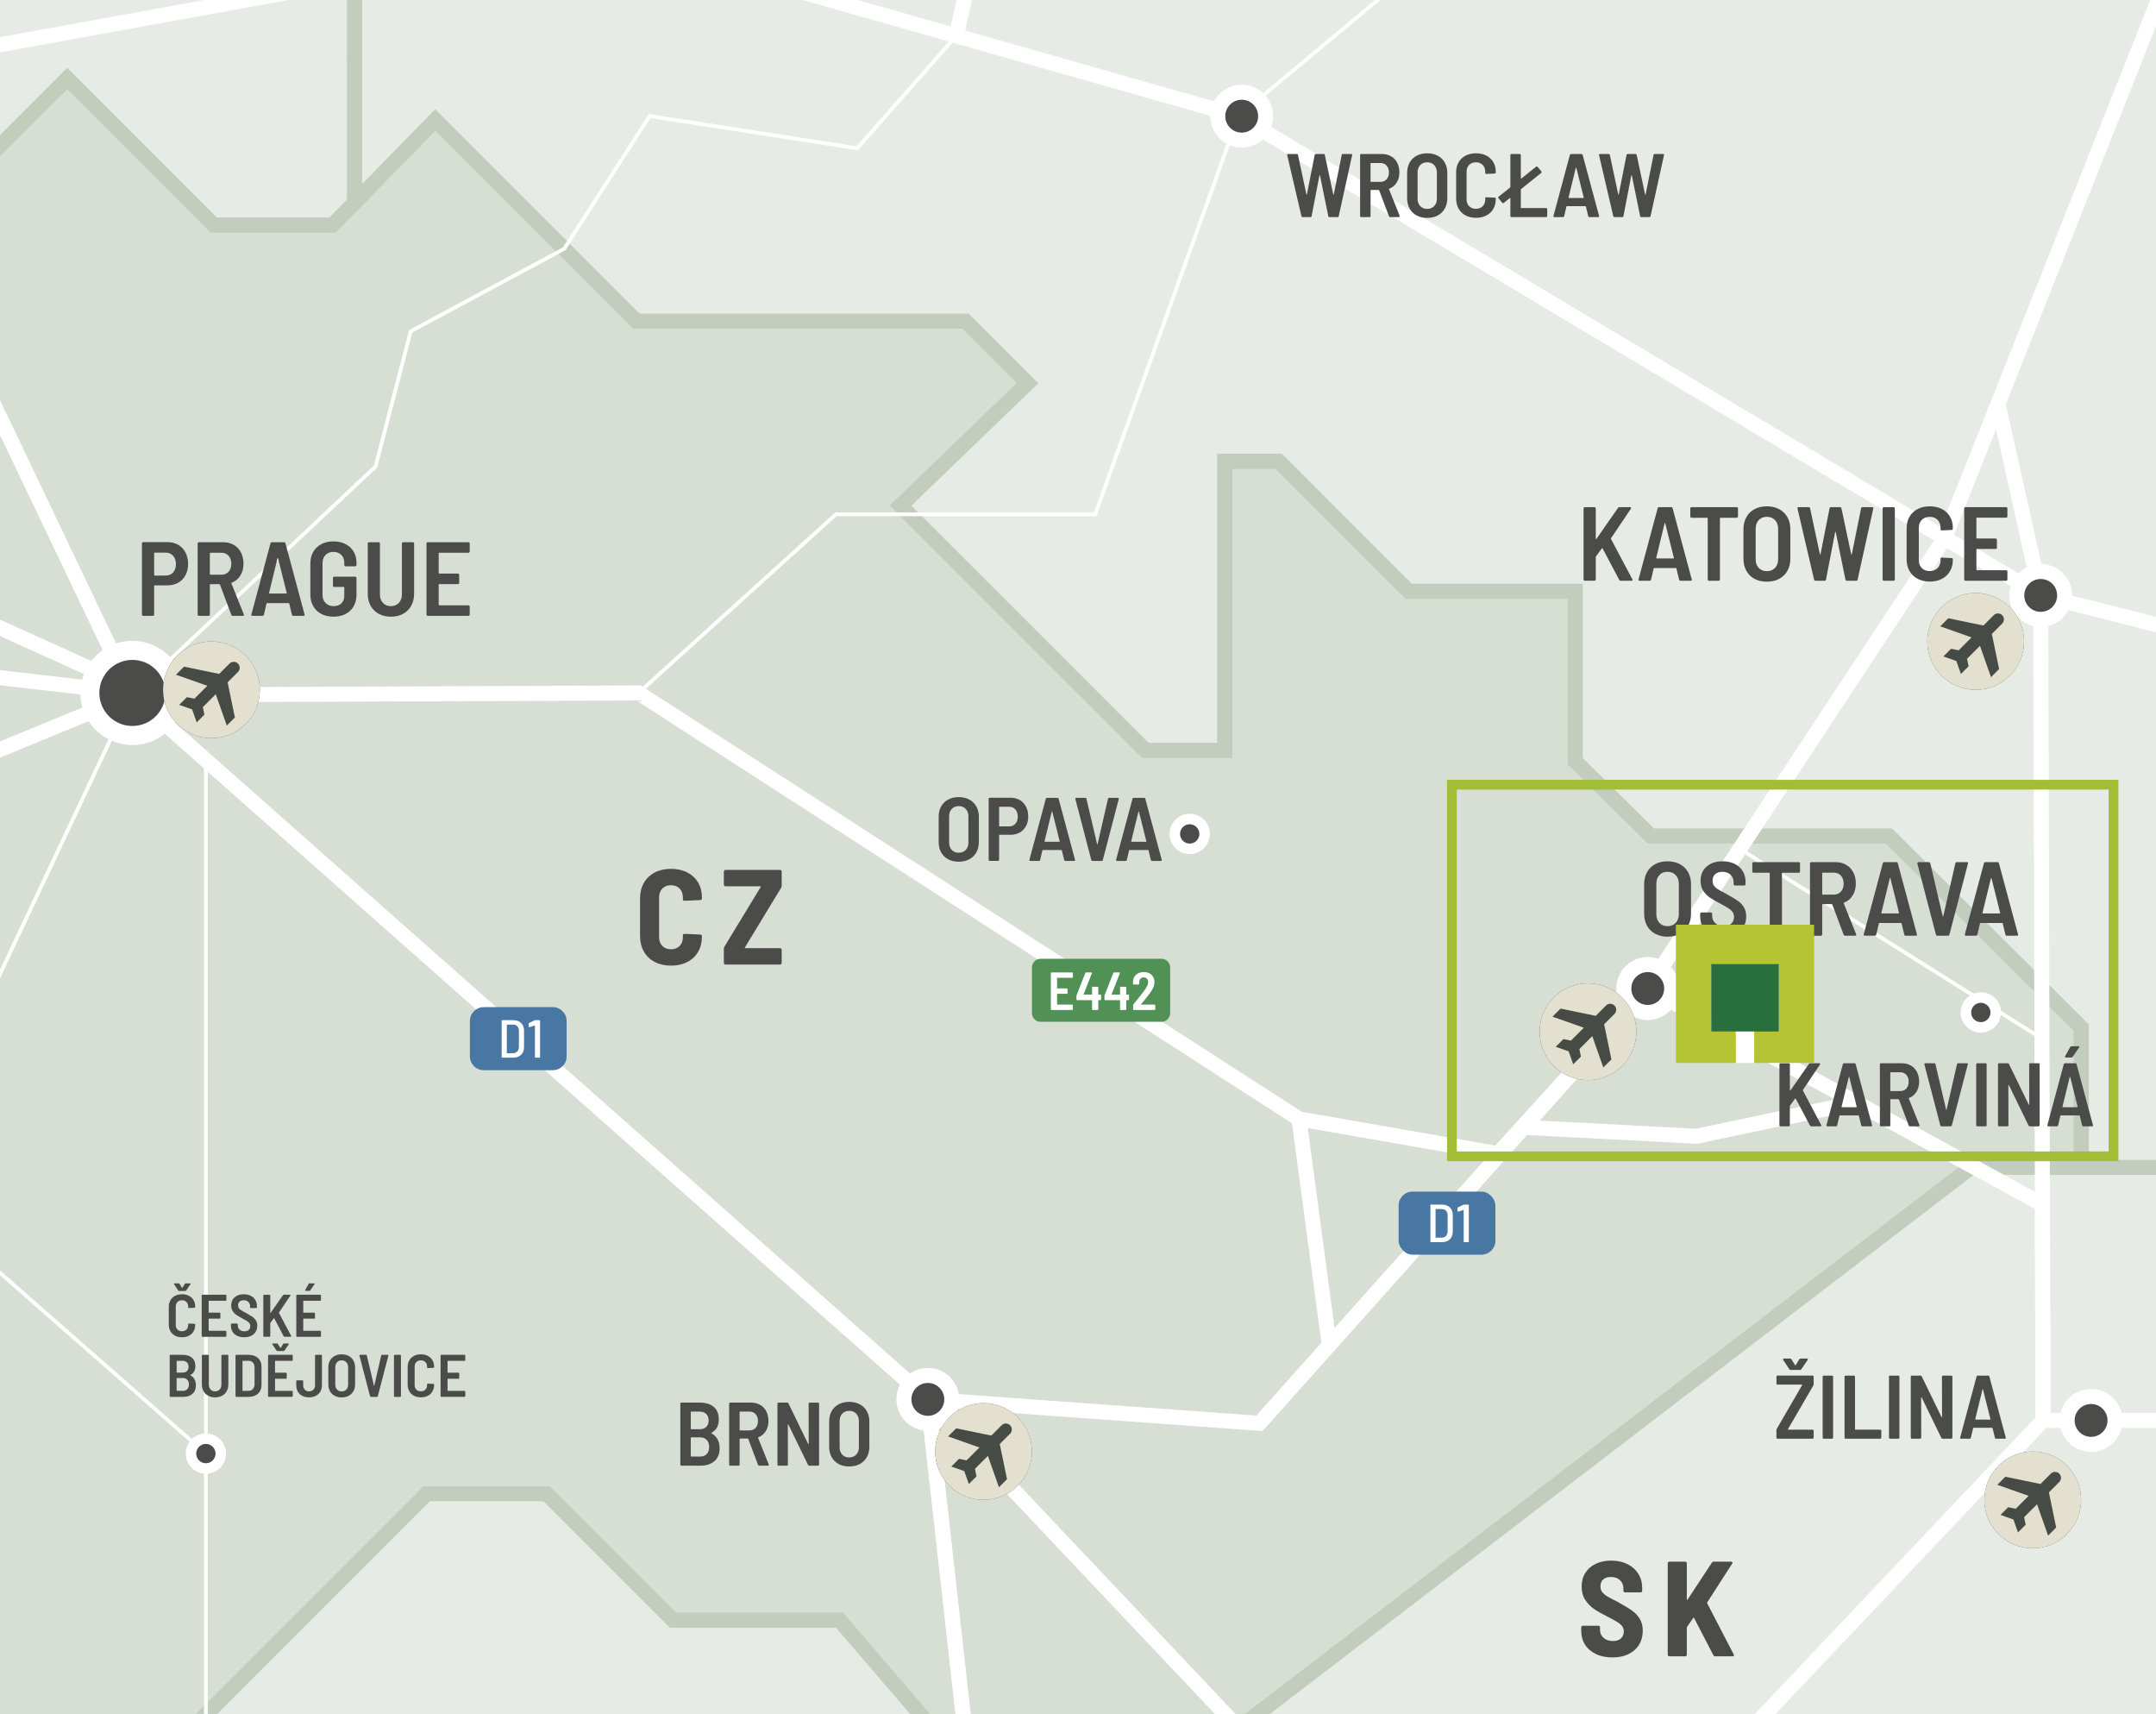 <?xml version="1.0" encoding="UTF-8"?> <svg xmlns="http://www.w3.org/2000/svg" xmlns:xlink="http://www.w3.org/1999/xlink" viewBox="0 0 221.102 175.748"><rect x="0" y="0" width="221.102" height="175.748" fill="#333333" stroke="none"/><defs><clipPath id="clippath"><rect width="221.102" height="175.748" fill="none"></rect></clipPath><clipPath id="clippath-1"><rect width="221.102" height="175.748" fill="none"></rect></clipPath><clipPath id="clippath-7"><rect width="221.102" height="175.748" fill="none"></rect></clipPath><clipPath id="clippath-8"><rect width="221.102" height="175.748" fill="none"></rect></clipPath><clipPath id="clippath-9"><rect width="221.102" height="175.748" fill="none"></rect></clipPath><clipPath id="clippath-10"><rect width="221.102" height="175.748" fill="none"></rect></clipPath><clipPath id="clippath-11"><rect width="221.102" height="175.748" fill="none"></rect></clipPath><clipPath id="clippath-12"><rect width="221.102" height="175.748" fill="none"></rect></clipPath><clipPath id="clippath-13"><rect width="221.102" height="175.748" fill="none"></rect></clipPath><clipPath id="clippath-14"><rect width="221.102" height="175.748" fill="none"></rect></clipPath><clipPath id="clippath-15"><rect width="221.102" height="175.748" fill="none"></rect></clipPath><clipPath id="clippath-18"><rect width="221.102" height="175.748" fill="none"></rect></clipPath><clipPath id="clippath-30"><rect width="221.102" height="175.748" fill="none"></rect></clipPath><clipPath id="clippath-31"><rect width="221.102" height="175.748" fill="none"></rect></clipPath><clipPath id="clippath-35"><rect width="221.102" height="175.748" fill="none"></rect></clipPath><clipPath id="clippath-36"><rect width="221.102" height="175.748" fill="none"></rect></clipPath><clipPath id="clippath-37"><rect width="221.102" height="175.748" fill="none"></rect></clipPath><clipPath id="clippath-38"><rect width="221.102" height="175.748" fill="none"></rect></clipPath></defs><g><g id="Layer_2" data-name="Layer 2"><g id="Layer_1-2" data-name="Layer 1"><g clip-path="url(#clippath)"><polygon points="82.205 82.617 82.205 96.223 88.113 96.223 88.113 93.135 85.684 93.135 85.684 86.486 92.333 86.486 92.333 93.135 89.909 93.135 89.909 96.223 95.811 96.223 95.811 82.617 82.205 82.617" fill="#b4c432"></polygon><rect x="85.683" y="86.486" width="6.649" height="6.649" fill="#296f3d"></rect><rect x="88.113" y="93.135" width="1.796" height="3.088" fill="#fff"></rect><polygon points="94.252 52.795 94.252 66.968 100.406 66.968 100.406 63.751 97.876 63.751 97.876 56.825 104.802 56.825 104.802 63.751 102.277 63.751 102.277 66.968 108.425 66.968 108.425 52.795 94.252 52.795" fill="#b4c432"></polygon><rect x="97.876" y="56.826" width="6.926" height="6.926" fill="#296f3d"></rect><rect x="100.406" y="63.751" width="1.871" height="3.217" fill="#fff"></rect><g clip-path="url(#clippath-1)"><path d="M163.243,22.78c-2.683,0-4.857,2.175-4.857,4.857s2.174,4.858,4.857,4.858,4.858-2.175,4.858-4.858-2.175-4.857-4.858-4.857" fill="#fff"></path><path d="M165.904,25.848l-1.037,1.038.729,3.528-.812.812-1.11-3.148-1.296,1.297.156.756-.774.773-.458-1.299-1.299-.458.774-.773.755.156,1.297-1.297-3.148-1.11.812-.812,3.528.73,1.038-1.038c.233-.234.612-.234.845,0,.234.233.234.612,0,.845M163.243,22.78c-2.683,0-4.857,2.175-4.857,4.857s2.174,4.858,4.857,4.858,4.858-2.175,4.858-4.858-2.175-4.857-4.858-4.857" fill="#cdc7aa"></path><path d="M39.369,161.079c-2.683,0-4.857,2.175-4.857,4.857s2.174,4.858,4.857,4.858,4.858-2.175,4.858-4.858-2.175-4.857-4.858-4.857" fill="#fff"></path><path d="M42.03,164.147l-1.037,1.038.729,3.528-.812.812-1.11-3.148-1.296,1.297.156.756-.774.773-.458-1.299-1.299-.458.774-.773.755.156,1.297-1.297-3.148-1.11.812-.812,3.528.73,1.038-1.038c.233-.234.612-.234.845,0,.234.233.234.612,0,.845M39.369,161.079c-2.683,0-4.857,2.175-4.857,4.857s2.174,4.858,4.857,4.858,4.858-2.175,4.858-4.858-2.175-4.857-4.858-4.857" fill="#cdc7aa"></path><path d="M27.535,86.631c-2.683,0-4.857,2.175-4.857,4.857s2.174,4.858,4.857,4.858,4.858-2.175,4.858-4.858-2.175-4.857-4.858-4.857" fill="#fff"></path><path d="M30.195,89.699l-1.037,1.038.729,3.528-.812.812-1.11-3.148-1.296,1.297.156.756-.774.773-.458-1.299-1.299-.458.774-.773.755.156,1.297-1.297-3.148-1.11.812-.812,3.528.73,1.038-1.038c.233-.234.612-.234.845,0,.234.233.234.612,0,.845M27.535,86.631c-2.683,0-4.857,2.175-4.857,4.857s2.174,4.858,4.857,4.858,4.858-2.175,4.858-4.858-2.175-4.857-4.858-4.857" fill="#cdc7aa"></path></g><rect width="221.102" height="175.748" fill="#d9d9d9"></rect><polygon points="0 14.935 0 175.748 21.177 175.748 43.771 153.152 56.053 153.152 69.022 166.122 86.098 166.122 94.361 175.748 128.939 175.748 202.15 119.685 213.441 119.685 213.441 105.346 193.716 85.706 169.308 85.706 161.548 78.034 161.548 60.621 144.477 60.621 131.15 47.294 125.583 47.294 125.583 76.924 117.464 76.924 92.37 51.831 105.385 39.285 99.025 32.923 65.271 32.923 44.637 12.29 34.11 23.067 21.911 23.067 6.89 8.044 0 14.935" fill="#d7ded4"></polygon><g clip-path="url(#clippath-7)"><polyline points="127.04 177.203 202.15 119.686 213.442 119.686 213.442 105.347 193.716 85.707 169.308 85.707 161.548 78.035 161.548 60.622 144.477 60.622 131.15 47.295 125.583 47.295 125.583 76.924 117.464 76.924 92.37 51.832 105.386 39.286 99.026 32.923 65.27 32.923 44.638 12.291 34.11 23.068 21.912 23.068 6.891 8.045 -18.715 33.652 -38.518 33.652 -55.418 50.55 -75.39 50.55 -95.276 70.438 -75.219 90.496 -75.219 110.469 -1.855 183.833 13.092 183.833 43.771 153.153 56.054 153.153 69.022 166.123 86.097 166.123 95.61 177.203 127.04 177.203" fill="none" stroke="#c2cdbd" stroke-miterlimit="10" stroke-width="1.54"></polyline></g><polygon points="202.149 119.686 128.939 175.748 221.102 175.748 221.102 119.686 202.149 119.686" fill="#e7ebe5"></polygon><g clip-path="url(#clippath-8)"><polygon points="351.713 124.492 281.409 124.492 271.685 134.217 258.754 134.217 244.168 119.686 202.15 119.686 127.039 177.203 126.998 206.446 163.234 245.512 185.267 245.512 211.496 219.281 232.78 219.281 245.168 206.894 277.751 206.894 300.475 184.169 329.538 184.169 344.858 199.49 355.469 199.49 373.133 181.826 373.133 145.633 351.713 124.492" fill="none" stroke="#c2cdbd" stroke-miterlimit="10" stroke-width="1.54"></polygon></g><polygon points="36.351 0 36.352 20.773 44.637 12.29 65.27 32.925 99.025 32.925 105.386 39.285 92.37 51.831 117.464 76.924 125.582 76.924 125.582 47.294 131.15 47.294 144.477 60.623 161.547 60.623 161.547 78.035 169.308 85.708 193.715 85.708 213.442 105.346 213.442 119.686 221.102 119.686 221.102 0 36.351 0" fill="#e7ebe5"></polygon><g clip-path="url(#clippath-9)"><polygon points="36.352 20.772 36.35 -18.327 19.394 -35.101 19.394 -104.619 -1.155 -125.169 -1.155 -134.834 9.311 -145.302 9.311 -171.962 9.311 -197.141 30.634 -218.464 83.707 -218.464 122.209 -256.966 140.039 -256.966 157.753 -274.68 196.714 -274.68 196.714 -249.378 211.564 -234.526 248.607 -234.526 261.324 -247.243 398.826 -247.243 425.585 -220.486 425.585 -179.73 445.322 -159.992 445.322 -111.448 411.491 -77.617 437.748 -77.617 437.748 -5.269 453.623 10.605 453.623 54.135 388.499 119.26 388.499 145.632 373.131 145.632 351.713 124.493 281.409 124.493 271.684 134.218 258.754 134.218 244.169 119.686 213.443 119.686 213.443 105.346 193.715 85.708 169.308 85.708 161.548 78.034 161.548 60.623 144.477 60.623 131.15 47.294 125.583 47.294 125.583 76.923 117.464 76.923 92.37 51.831 105.386 39.284 99.025 32.924 65.27 32.924 44.637 12.29 36.352 20.772" fill="none" stroke="#c2cdbd" stroke-miterlimit="10" stroke-width="1.54"></polygon></g><polygon points="43.771 153.153 21.177 175.748 94.362 175.748 86.096 166.123 69.022 166.123 56.052 153.153 43.771 153.153" fill="#e7ebe5"></polygon><g clip-path="url(#clippath-10)"><polygon points="-18.375 324.787 17.985 324.787 29.124 313.648 72.525 313.648 106.494 279.944 106.494 264.085 113.657 256.922 113.657 241.036 125.752 241.036 143.146 223.856 126.996 206.446 127.04 177.203 95.61 177.203 86.095 166.122 69.022 166.122 56.053 153.153 43.771 153.153 13.092 183.833 -1.854 183.833 -15.558 170.13 -15.558 189.844 -26.184 179.219 -35.019 179.219 -35.019 200.087 -47.82 200.087 -62.8 215.067 -62.8 226.717 -48.91 240.609 -48.91 262.309 -66.546 244.673 -85.718 244.673 -85.718 240.289 -96.088 250.659 -114.653 250.659 -120.349 256.356 -127.71 256.356 -134.958 263.601 -150.756 263.601 -150.756 254.628 -170.729 254.628 -170.729 264.19 -180.927 274.388 -202.608 252.707 -209.521 259.62 -209.521 286.891 -196.847 286.891 -184.171 299.565 -173.417 288.811 -154.853 307.376 -144.867 307.376 -144.867 294.572 -108.507 294.572 -97.796 283.86 -87.51 283.86 -96.11 292.459 -96.11 298.157 -77.727 316.54 -44.493 316.54 -36.273 324.761 -18.375 324.787" fill="none" stroke="#c2cdbd" stroke-miterlimit="10" stroke-width="1.54"></polygon></g><polygon points="0 0 0 14.936 6.89 8.046 21.911 23.067 34.11 23.067 36.352 20.772 36.35 0 0 0" fill="#e7ebe5"></polygon><g clip-path="url(#clippath-11)"><polygon points="13.092 -200.922 -39.33 -253.343 -64.806 -253.343 -117.318 -200.832 -162.108 -200.832 -127.934 -235.005 -159.376 -235.005 -173.22 -248.848 -193.176 -248.848 -193.176 -278.396 -253.605 -278.396 -237.729 -262.522 -237.729 -243.574 -251.897 -243.574 -251.897 -234.013 -243.363 -225.479 -243.363 -200.832 -257.361 -200.832 -257.361 -176.998 -273.578 -160.782 -273.578 -188.948 -320.212 -188.948 -320.212 -109.058 -341.689 -109.058 -341.689 -96.085 -328.032 -96.085 -328.032 -76.624 -356.711 -47.946 -374.464 -47.946 -374.464 27.505 -352.273 49.698 -368.66 66.085 -368.66 83.838 -351.76 100.738 -351.76 122.076 -332.556 141.28 -296.282 141.28 -277.717 159.845 -294.962 177.089 -294.962 211.525 -303.473 220.037 -303.473 253.859 -258.726 253.859 -258.726 238.97 -247.459 238.97 -239.068 247.361 -218.099 247.361 -207.681 257.779 -202.607 252.707 -180.926 274.388 -170.729 264.19 -170.729 254.627 -150.756 254.627 -150.756 263.602 -134.956 263.602 -127.71 256.356 -120.349 256.356 -114.651 250.658 -96.088 250.658 -85.718 240.288 -85.718 244.674 -66.544 244.674 -48.908 262.309 -48.908 240.608 -62.801 226.718 -62.801 215.068 -47.821 200.088 -35.018 200.088 -35.018 179.219 -26.184 179.219 -15.558 189.845 -15.558 170.129 -75.219 110.468 -75.219 90.495 -95.276 70.437 -75.39 50.551 -55.418 50.551 -38.518 33.651 -18.715 33.651 6.89 8.045 21.912 23.067 34.11 23.067 36.352 20.772 36.349 -18.327 19.394 -35.101 19.394 -104.62 -1.155 -125.168 -1.155 -134.834 9.311 -145.3 9.311 -197.141 13.092 -200.922" fill="none" stroke="#c2cdbd" stroke-miterlimit="10" stroke-width="1.54"></polygon><polyline points="227.191 253.947 173.051 260.073 143.147 237.23 143.429 209.538 127.04 177.203 95.153 143.475 13.576 71.257 -1.584 39.494 -28.361 9.691 -28.361 -43.319 -46.641 -102.454 -74.435 -111.797 -90.998 -153.905 -202.873 -182.966 -244.322 -152.37 -277.716 -152.37 -288.563 -76.14 -299.049 -46.964 -314.156 -37.847 -327.691 1.501 -320.211 52.731 -283.649 120.76 -259.598 141.569 -194.721 139.146 -130.015 127.88" fill="none" stroke="#fff" stroke-miterlimit="10" stroke-width=".385"></polyline><polyline points="-28.361 9.69 61.812 -6.635 126.997 11.9 209.278 61.048 264.525 74.992 469.238 79.597" fill="none" stroke="#fff" stroke-miterlimit="10" stroke-width=".385"></polyline><polyline points="55.451 287.941 50.746 267.809 15.451 260.991 6.009 233.474 -1.155 212.076 11.656 213.234 11.656 195.256 21.114 195.256 21.114 78.566" fill="none" stroke="#fff" stroke-miterlimit="10" stroke-width=".385"></polyline><polyline points="-360.512 111.437 -310.068 71.605 -252.838 50.041 -220.957 29.803 -123.417 20.512 -80.64 24.618 -106.401 -13.697 -70.076 -89.191 -46.642 -102.453 -14.688 -181.323 30.759 -184.206 87.131 -214.487 141.195 -246.598 191.538 -252.449 201.066 -166.829 227.759 -73.113 155.504 -84.314 61.821 -90.776 -41.379 -85.432 -70.076 -89.191 -113.652 -85.304 -162.02 -77.117 -203.076 -84.933 -243.235 -76.14 -288.563 -76.14" fill="none" stroke="#fff" stroke-miterlimit="10" stroke-width="1.54"></polyline><polyline points="228.464 -72.582 126.996 11.899 112.32 52.73 85.734 52.73 65.016 71.464 13.575 71.257 -40.372 93.487 -54.155 95.706 -62.454 97.043 -95.321 121.464 -130.216 127.563 -155.373 104.167 -185.491 97.39 -254.121 83.511 -257.586 118.946 -259.597 141.802 -271.859 158.392 -278.14 167.444 -300.106 235.791" fill="none" stroke="#fff" stroke-miterlimit="10" stroke-width=".385"></polyline><polyline points="235.777 -206.018 313.544 -79.418 228.464 -72.581 236.402 -37.938 199.43 55.16 168.98 101.349 129.156 145.931 95.153 143.476" fill="none" stroke="#fff" stroke-miterlimit="10" stroke-width=".385"></polyline><polyline points="50.747 267.809 123.535 225.411 143.429 209.539 163.501 194.242 209.516 145.633 327.294 145.633 327.294 165.641" fill="none" stroke="#fff" stroke-miterlimit="10" stroke-width=".385"></polyline></g><polyline points="168.98 101.349 209.453 123.491 209.516 145.633" fill="none" stroke="#fff" stroke-miterlimit="10" stroke-width=".385"></polyline><g clip-path="url(#clippath-12)"><polyline points="13.575 71.257 38.511 47.832 42.123 33.96 57.858 25.511 66.622 11.899 87.908 15.2 98.064 3.673 102.484 -15.768 61.82 -63.394 61.82 -90.776 30.758 -184.206" fill="none" stroke="#fff" stroke-miterlimit="10" stroke-width=".385"></polyline></g><polyline points="204.904 41.434 209.278 61.048 209.453 123.491" fill="none" stroke="#fff" stroke-miterlimit="10" stroke-width=".385"></polyline><g clip-path="url(#clippath-13)"><polyline points="162.964 194.061 183.465 201.579 226.908 189.501 237.014 145.605" fill="none" stroke="#fff" stroke-miterlimit="10" stroke-width=".385"></polyline></g><line x1="133.211" y1="114.719" x2="136.286" y2="137.64" fill="none" stroke="#fff" stroke-miterlimit="10" stroke-width="1.54"></line><g clip-path="url(#clippath-14)"><line x1="-37.571" y1="179.643" x2="13.575" y2="71.045" fill="none" stroke="#fff" stroke-miterlimit="10" stroke-width=".385"></line><line x1="-41.71" y1="93.896" x2="21.113" y2="149.033" fill="none" stroke="#fff" stroke-miterlimit="10" stroke-width=".385"></line><polyline points="191.592 -251.854 195.177 -220.25 201.066 -166.828 228.122 -72.581 236.403 -37.939 199.431 55.16 168.98 101.35 129.157 145.931 95.153 143.475 103.042 213.947" fill="none" stroke="#fff" stroke-miterlimit="10" stroke-width="1.54"></polyline><polyline points="204.904 41.434 209.278 61.048 209.516 145.632 162.964 194.809 143.429 209.537 123.535 225.41 103.042 213.946 100.939 239.498 98.065 274.399 55.452 287.942 28.089 291.308 23.272 308.969 -18.019 316.073 -49.569 342.709 -34.675 372.908 -11.206 377.08 -13.859 388.398 -22.215 395.203" fill="none" stroke="#fff" stroke-miterlimit="10" stroke-width="1.54"></polyline><polyline points="30.76 -184.207 61.821 -90.777 61.821 -63.395 102.484 -15.768 98.065 3.673 126.997 11.9 209.277 61.047 264.525 74.992 472.737 79.647" fill="none" stroke="#fff" stroke-miterlimit="10" stroke-width="1.54"></polyline><polyline points="-383.978 -50.875 -409.428 -36.682 -426.642 -36.223 -450.739 -45.058 -436.259 -25.754 -431.81 -26.694 -400.789 -19.761 -327.691 -14.434 -307.246 -13.962 -280.898 -6.635 -214.698 -.732 -198.638 -12.54 -106.401 -13.698 -47.356 13.191 61.812 -6.635 98.065 3.672" fill="none" stroke="#fff" stroke-miterlimit="10" stroke-width="1.54"></polyline><polyline points="-305.086 170.438 -281.652 178.372 -278.141 167.444 -271.859 158.392 -254.822 161.994 -240.438 166.448 -190.473 189.681 -154.871 187.586 -118.018 204.169 -37.063 198.934 -31.736 204.169 -1.155 212.077 11.657 213.235 103.042 213.946 123.534 225.411 143.146 237.23 173.05 260.074 227.19 253.948 257.154 346.069 331.709 346.069 331.709 372.018 426.209 372.018 453.563 372.018 492.913 418.521 550.854 457.65 552.156 418.757 537.525 375.497 453.563 372.018" fill="none" stroke="#fff" stroke-miterlimit="10" stroke-width="1.54"></polyline><polyline points="-244.321 -152.369 -209.941 -132.181 -203.077 -84.934 -161.629 -77.14 -127.606 -82.941 -106.4 -13.697 -47.357 13.192 -28.361 9.69 -1.583 39.495 13.575 71.257 95.153 143.476 127.039 177.203 143.429 209.539 143.148 237.23 173.05 260.074 227.192 253.948 257.154 346.069 331.71 346.069 331.71 372.018 360.115 372.018 379.41 439.884 410.157 470.156 383.993 495.751 383.993 505.584 428.667 549.28 418.287 552.133 405.297 620.829 405.297 654.588 392.306 689.526 375.452 696.57 375.452 723.914 391.1 739.562" fill="none" stroke="#fff" stroke-miterlimit="10" stroke-width="1.54"></polyline><polyline points="95.152 143.475 103.041 213.945 123.534 225.411 143.146 237.23" fill="none" stroke="#fff" stroke-miterlimit="10" stroke-width="1.54"></polyline><polyline points="-271.859 158.392 -259.598 141.802 -254.12 83.511 -185.491 97.388 -155.374 104.167 -130.216 127.561 -95.321 121.465 -62.454 97.042 -40.372 93.486 13.575 71.257 65.48 71.045 133.212 114.719 153.632 118.283 168.98 101.349 209.454 123.491 209.516 145.633 327.293 145.633 327.293 165.639 388.244 166.283" fill="none" stroke="#fff" stroke-miterlimit="10" stroke-width="1.54"></polyline></g><polyline points="156.272 115.576 173.957 116.502 190.354 113.043" fill="none" stroke="#fff" stroke-miterlimit="10" stroke-width="1.54"></polyline><line x1="178.417" y1="87.026" x2="209.516" y2="106.562" fill="none" stroke="#fff" stroke-miterlimit="10" stroke-width=".385"></line><g clip-path="url(#clippath-15)"><line x1="-55.231" y1="63.14" x2="13.576" y2="71.045" fill="none" stroke="#fff" stroke-miterlimit="10" stroke-width="1.54"></line><line x1="-33.809" y1="49.1" x2="12.42" y2="69.987" fill="none" stroke="#fff" stroke-miterlimit="10" stroke-width="1.54"></line></g><g><path d="M67.149,98.63c-.48-.249-.853-.604-1.116-1.066-.264-.463-.395-.998-.395-1.608v-3.853c0-.601.131-1.13.395-1.587.263-.458.635-.812,1.116-1.061.48-.25,1.035-.374,1.663-.374s1.183.122,1.663.367.853.589,1.116,1.032c.264.443.395.961.395,1.553v.069c0,.046-.016.088-.048.124-.033.037-.072.056-.118.056l-1.622.069c-.111,0-.167-.051-.167-.152v-.181c0-.378-.111-.684-.333-.914-.222-.231-.518-.347-.887-.347s-.665.115-.887.347c-.222.23-.333.536-.333.914v4.062c0,.379.111.682.333.908.222.226.518.339.887.339s.666-.113.887-.339c.222-.227.333-.529.333-.908v-.181c0-.102.055-.152.167-.152l1.622.069c.046,0,.085.017.118.049.032.032.048.071.048.118v.041c0,.592-.131,1.113-.395,1.566-.263.453-.635.802-1.116,1.046-.48.245-1.035.368-1.663.368s-1.183-.125-1.663-.375Z" fill="#4b4b4a"></path><path d="M74.28,98.845c-.032-.032-.048-.071-.048-.117v-1.456c0-.073.019-.143.056-.207l3.714-6.112c.028-.056.014-.084-.042-.084h-3.562c-.046,0-.086-.016-.118-.048s-.048-.071-.048-.118v-1.345c0-.046.016-.085.048-.117s.072-.049.118-.049h5.599c.046,0,.085.017.118.049.032.032.048.071.048.117v1.456c0,.074-.019.143-.056.208l-3.714,6.112c-.028.055-.014.083.042.083h3.562c.046,0,.085.016.118.048.032.033.048.072.048.118v1.345c0,.046-.016.085-.048.117-.033.033-.072.049-.118.049h-5.599c-.046,0-.086-.016-.118-.049Z" fill="#4b4b4a"></path></g><g><path d="M163.67,169.587c-.48-.227-.853-.545-1.116-.956-.264-.411-.395-.885-.395-1.421v-.36c0-.046.016-.086.048-.118s.071-.049.118-.049h1.594c.046,0,.085.017.118.049.032.032.048.072.048.118v.263c0,.324.12.595.36.812s.563.325.97.325c.36,0,.635-.092.825-.277.189-.185.284-.42.284-.706,0-.213-.06-.396-.18-.548s-.289-.296-.506-.43c-.217-.134-.552-.316-1.005-.548-.554-.276-1.007-.535-1.358-.775s-.651-.55-.901-.929-.374-.837-.374-1.372.127-1.005.381-1.407c.254-.402.612-.711,1.074-.929.462-.217.989-.325,1.58-.325.619,0,1.169.117,1.649.354.48.235.854.565,1.123.99.268.426.402.915.402,1.47v.277c0,.046-.016.085-.048.117s-.072.049-.118.049h-1.594c-.046,0-.086-.017-.118-.049s-.048-.071-.048-.117v-.25c0-.333-.116-.609-.347-.831-.231-.223-.545-.333-.942-.333-.333,0-.594.086-.783.256-.189.172-.284.409-.284.714,0,.213.056.397.167.555s.282.308.513.45c.231.144.582.331,1.054.562l.291.166c.536.296.954.553,1.254.77.3.218.552.492.755.825.203.332.305.734.305,1.205,0,.841-.284,1.509-.853,2.003-.568.495-1.323.742-2.266.742-.637,0-1.197-.113-1.677-.34Z" fill="#4b4b4a"></path><path d="M171.078,169.766c-.033-.032-.049-.071-.049-.117v-9.37c0-.046.016-.085.049-.117.032-.032.071-.049.118-.049h1.622c.046,0,.085.017.118.049s.049.071.049.117v3.688c0,.027.011.046.035.055.023.01.039,0,.048-.027l2.481-3.77c.046-.074.111-.111.194-.111h1.788c.064,0,.108.019.132.056.023.037.016.083-.021.139l-2.564,3.978c-.009.028-.009.061,0,.097l2.716,5.239c.019.037.028.065.028.083,0,.074-.051.111-.152.111h-1.774c-.083,0-.148-.042-.194-.125l-1.968-3.798c-.01-.027-.023-.041-.042-.041s-.037.014-.055.041l-.624.901c-.019.037-.028.064-.028.083v2.772c0,.046-.017.085-.049.117-.032.033-.071.049-.118.049h-1.622c-.046,0-.085-.016-.118-.049Z" fill="#4b4b4a"></path></g><g><path d="M162.436,59.505c-.025-.024-.038-.056-.038-.091v-7.288c0-.035.012-.066.038-.091.025-.025.056-.038.092-.038h.992c.036,0,.066.013.092.038.025.024.038.056.038.091v3.105c0,.021.007.035.021.043.014.007.029,0,.043-.021l2.21-3.17c.036-.058.086-.086.151-.086h1.089c.05,0,.084.016.103.049.018.032.012.069-.016.112l-2.038,3.029c-.007.021-.007.047,0,.076l2.188,4.128c.014.029.021.051.021.065,0,.058-.036.086-.108.086h-1.1c-.072,0-.125-.032-.162-.097l-1.703-3.213c-.007-.021-.018-.032-.032-.032-.015,0-.029.007-.043.021l-.604.83c-.015.029-.021.051-.021.064v2.297c0,.035-.013.066-.038.091-.025.025-.056.038-.092.038h-.992c-.036,0-.066-.013-.092-.038Z" fill="#4b4b4a"></path><path d="M172.198,59.435l-.28-1.154c-.007-.028-.025-.043-.054-.043h-2.221c-.029,0-.047.015-.054.043l-.27,1.154c-.021.071-.072.107-.151.107h-1.024c-.094,0-.129-.047-.108-.141l1.962-7.298c.021-.071.072-.107.151-.107h1.229c.079,0,.129.036.151.107l1.962,7.298.011.044c0,.064-.04.097-.119.097h-1.035c-.079,0-.129-.036-.151-.107ZM169.859,57.241c.014.011.029.017.043.017h1.703c.015,0,.029-.006.043-.017.014-.011.018-.026.011-.048l-.884-3.536c-.007-.021-.018-.032-.032-.032-.014,0-.025.011-.032.032l-.862,3.536c-.007.021-.004.037.011.048Z" fill="#4b4b4a"></path><path d="M178.197,52.035c.025.024.038.056.038.091v.83c0,.036-.013.066-.038.092-.025.025-.056.038-.091.038h-1.671c-.036,0-.054.018-.054.054v6.274c0,.035-.013.066-.038.091-.025.025-.056.038-.092.038h-.992c-.036,0-.066-.013-.091-.038-.025-.024-.038-.056-.038-.091v-6.274c0-.036-.018-.054-.054-.054h-1.606c-.036,0-.066-.013-.091-.038-.025-.025-.038-.056-.038-.092v-.83c0-.035.013-.066.038-.091.025-.025.056-.038.091-.038h4.636c.036,0,.066.013.091.038Z" fill="#4b4b4a"></path><path d="M179.932,59.348c-.363-.193-.643-.469-.841-.824s-.296-.768-.296-1.234v-3.04c0-.46.099-.868.296-1.224s.478-.631.841-.824c.363-.194.782-.291,1.256-.291.481,0,.904.097,1.267.291.363.193.645.469.846.824s.302.764.302,1.224v3.04c0,.467-.101.879-.302,1.234s-.483.631-.846.824c-.363.194-.785.291-1.267.291-.474,0-.893-.097-1.256-.291ZM182.034,58.222c.212-.227.318-.52.318-.879v-3.126c0-.366-.106-.663-.318-.89s-.494-.34-.846-.34c-.345,0-.622.113-.83.34s-.312.523-.312.89v3.126c0,.359.104.652.312.879s.485.339.83.339c.352,0,.634-.112.846-.339Z" fill="#4b4b4a"></path><path d="M186.039,59.435l-1.703-7.299v-.043c0-.064.04-.097.119-.097h1.035c.079,0,.126.039.14.118l1.002,4.711c.007.021.018.032.033.032.014,0,.025-.014.032-.043l.927-4.7c.007-.079.054-.118.14-.118h.938c.079,0,.126.039.14.118l1.003,4.711c.007.029.018.043.032.043.014,0,.025-.014.032-.043l.949-4.711c.014-.079.061-.118.14-.118h.992c.101,0,.14.047.119.14l-1.606,7.288c-.014.079-.061.118-.14.118h-.97c-.079,0-.125-.039-.14-.118l-.992-4.862c-.007-.021-.018-.032-.032-.032-.015,0-.025.011-.032.032l-.938,4.862c-.007.079-.054.118-.14.118h-.938c-.072,0-.119-.036-.14-.107Z" fill="#4b4b4a"></path><path d="M193.105,59.505c-.025-.024-.038-.056-.038-.091v-7.288c0-.035.012-.066.038-.091.025-.025.056-.038.092-.038h.992c.036,0,.066.013.092.038.025.024.038.056.038.091v7.288c0,.035-.013.066-.038.091-.025.025-.056.038-.092.038h-.992c-.036,0-.066-.013-.092-.038Z" fill="#4b4b4a"></path><path d="M196.657,59.344c-.359-.19-.638-.458-.835-.804-.198-.345-.296-.743-.296-1.196v-3.169c0-.453.099-.85.296-1.191s.476-.605.835-.792c.359-.188.772-.28,1.24-.28s.88.091,1.24.274.638.442.835.776c.197.334.296.724.296,1.17v.064c0,.036-.013.068-.038.097-.025.029-.056.043-.092.043l-1.002.043c-.086,0-.129-.043-.129-.129v-.129c0-.338-.103-.611-.307-.819-.205-.209-.473-.313-.803-.313-.338,0-.609.104-.814.313-.205.208-.307.481-.307.819v3.309c0,.338.103.609.307.814s.476.307.814.307c.331,0,.598-.102.803-.307.205-.205.307-.477.307-.814v-.14c0-.079.043-.119.129-.119l1.002.044c.036,0,.066.013.092.037.025.025.038.056.038.092v.043c0,.446-.099.84-.296,1.181-.198.342-.476.604-.835.787-.359.183-.773.274-1.24.274s-.88-.095-1.24-.285Z" fill="#4b4b4a"></path><path d="M205.826,53.037c-.025.025-.056.038-.092.038h-2.997c-.036,0-.054.018-.054.054v2.026c0,.036.018.054.054.054h1.919c.036,0,.066.013.092.038.025.025.038.056.038.092v.819c0,.036-.013.066-.038.092-.025.025-.056.037-.092.037h-1.919c-.036,0-.054.019-.054.055v2.069c0,.036.018.054.054.054h2.997c.036,0,.066.013.092.038.025.025.038.056.038.092v.819c0,.035-.013.066-.038.091-.025.025-.056.038-.092.038h-4.172c-.036,0-.066-.013-.092-.038-.025-.024-.038-.056-.038-.091v-7.288c0-.035.012-.066.038-.091.025-.025.056-.038.092-.038h4.172c.036,0,.066.013.092.038.025.024.038.056.038.091v.819c0,.036-.013.066-.038.092Z" fill="#4b4b4a"></path></g><g><path d="M133.465,22.165l-1.46-6.255v-.037c0-.056.034-.083.102-.083h.887c.068,0,.107.034.12.102l.859,4.038c.006.019.015.027.028.027.012,0,.021-.013.027-.037l.795-4.028c.006-.067.046-.102.12-.102h.804c.068,0,.108.034.12.102l.859,4.038c.006.024.015.036.028.036.012,0,.021-.012.028-.036l.813-4.038c.012-.067.052-.102.12-.102h.85c.086,0,.12.04.102.12l-1.377,6.246c-.012.067-.052.102-.12.102h-.832c-.068,0-.108-.034-.12-.102l-.85-4.167c-.006-.019-.015-.028-.028-.028-.012,0-.021.01-.027.028l-.804,4.167c-.006.067-.046.102-.12.102h-.804c-.062,0-.102-.03-.12-.093Z" fill="#4b4b4a"></path><path d="M142.437,22.165l-.998-2.651c-.013-.024-.028-.037-.046-.037h-.794c-.031,0-.046.016-.046.046v2.624c0,.031-.011.058-.032.079s-.048.032-.079.032h-.85c-.031,0-.057-.011-.079-.032s-.032-.048-.032-.079v-6.246c0-.03.011-.057.032-.078s.048-.032.079-.032h2.135c.351,0,.662.078.933.235s.48.379.628.665c.147.287.222.614.222.984,0,.4-.092.748-.277,1.044-.185.296-.438.505-.758.629-.031.012-.04.033-.027.064l1.09,2.717c.006.012.009.03.009.055,0,.05-.031.074-.092.074h-.887c-.068,0-.111-.03-.129-.093ZM140.552,16.76v1.839c0,.031.016.046.046.046h.97c.259,0,.468-.087.628-.263.16-.176.24-.408.24-.698,0-.295-.08-.531-.24-.706-.161-.176-.37-.264-.628-.264h-.97c-.031,0-.046.016-.046.046Z" fill="#4b4b4a"></path><path d="M145.279,22.092c-.312-.167-.552-.402-.721-.707-.169-.305-.254-.657-.254-1.059v-2.605c0-.394.085-.743.254-1.049.169-.305.409-.54.721-.706.311-.167.67-.25,1.076-.25.413,0,.775.083,1.086.25.311.166.553.401.725.706.172.306.259.655.259,1.049v2.605c0,.401-.086.754-.259,1.059s-.414.54-.725.707c-.311.166-.673.249-1.086.249-.406,0-.765-.083-1.076-.249ZM147.081,21.126c.182-.194.272-.445.272-.753v-2.68c0-.314-.091-.568-.272-.763-.182-.193-.424-.291-.726-.291-.295,0-.533.098-.711.291-.179.194-.268.448-.268.763v2.68c0,.308.089.559.268.753s.416.291.711.291c.302,0,.544-.097.726-.291Z" fill="#4b4b4a"></path><path d="M150.3,22.087c-.308-.163-.547-.393-.716-.688-.169-.296-.254-.638-.254-1.025v-2.717c0-.388.085-.729.254-1.021.169-.293.408-.52.716-.68s.662-.24,1.062-.24.755.078,1.063.235c.308.157.546.379.716.666.169.286.254.62.254,1.002v.056c0,.031-.011.059-.033.083s-.048.037-.078.037l-.859.037c-.074,0-.111-.037-.111-.111v-.11c0-.29-.088-.523-.264-.702-.175-.179-.405-.269-.688-.269-.29,0-.522.09-.697.269-.176.179-.264.412-.264.702v2.836c0,.29.088.522.264.698.175.176.408.264.697.264.284,0,.513-.088.688-.264.176-.176.264-.408.264-.698v-.12c0-.067.037-.102.111-.102l.859.037c.03,0,.057.011.078.032.021.022.033.048.033.079v.037c0,.382-.085.719-.254,1.012-.169.292-.408.518-.716.674-.308.157-.663.236-1.063.236s-.754-.082-1.062-.245Z" fill="#4b4b4a"></path></g><path d="M156.011,21.334h2.55c.031,0,.057.011.078.032s.033.048.033.078v.702c0,.031-.011.058-.033.079s-.047.032-.078.032h-3.558c-.031,0-.057-.011-.079-.032s-.032-.048-.032-.079v-1.811c0-.019-.006-.031-.019-.037s-.025-.003-.037.01l-.628.499c-.025.018-.05.027-.074.027s-.052-.016-.083-.046l-.379-.463c-.024-.036-.037-.061-.037-.073,0-.024.016-.053.046-.083l1.183-.942c.019-.013.028-.031.028-.056v-3.271c0-.03.011-.057.032-.078s.048-.032.079-.032h.85c.031,0,.057.011.079.032.021.021.032.048.032.078v2.375c0,.019.006.031.019.037.012.006.024.003.037-.01l1.506-1.21c.031-.019.056-.028.074-.028.025,0,.053.016.083.047l.388.462c.018.024.027.049.027.074,0,.024-.015.052-.046.083l-2.061,1.653c-.019.007-.028.025-.028.056v1.849c0,.03.015.046.046.046Z" fill="#4b4b4a"></path><g><path d="M162.876,22.165l-.24-.988c-.006-.024-.022-.037-.046-.037h-1.903c-.025,0-.04.013-.046.037l-.231.988c-.019.062-.062.093-.129.093h-.878c-.08,0-.111-.04-.092-.12l1.682-6.256c.019-.062.062-.092.129-.092h1.054c.067,0,.111.03.129.092l1.682,6.256.009.037c0,.056-.034.083-.102.083h-.887c-.068,0-.111-.03-.129-.093ZM160.871,20.285c.012.009.025.014.037.014h1.46c.012,0,.024-.005.037-.014.012-.01.015-.023.009-.042l-.758-3.03c-.006-.019-.016-.028-.028-.028s-.021.01-.028.028l-.739,3.03c-.006.019-.003.032.009.042Z" fill="#4b4b4a"></path><path d="M165.445,22.165l-1.46-6.255v-.037c0-.056.034-.083.102-.083h.887c.068,0,.107.034.12.102l.859,4.038c.006.019.015.027.028.027.012,0,.021-.013.027-.037l.795-4.028c.006-.067.046-.102.12-.102h.804c.068,0,.108.034.12.102l.859,4.038c.006.024.015.036.028.036.012,0,.021-.012.028-.036l.813-4.038c.012-.067.052-.102.12-.102h.85c.086,0,.12.04.102.12l-1.377,6.246c-.012.067-.052.102-.12.102h-.832c-.068,0-.108-.034-.12-.102l-.85-4.167c-.006-.019-.015-.028-.028-.028-.012,0-.021.01-.027.028l-.804,4.167c-.006.067-.046.102-.12.102h-.804c-.062,0-.102-.03-.12-.093Z" fill="#4b4b4a"></path></g><g><path d="M169.747,95.743c-.363-.193-.643-.469-.841-.824s-.296-.768-.296-1.234v-3.04c0-.46.099-.868.296-1.224s.478-.631.841-.824c.363-.194.782-.291,1.256-.291.481,0,.904.097,1.267.291.363.193.645.469.846.824s.302.764.302,1.224v3.04c0,.467-.101.879-.302,1.234s-.483.631-.846.824c-.363.194-.785.291-1.267.291-.474,0-.893-.097-1.256-.291ZM171.849,94.617c.212-.227.318-.52.318-.879v-3.126c0-.366-.106-.663-.318-.89s-.494-.34-.846-.34c-.345,0-.622.113-.83.34s-.312.523-.312.89v3.126c0,.359.104.652.312.879s.485.339.83.339c.352,0,.634-.112.846-.339Z" fill="#4b4b4a"></path><path d="M175.487,95.77c-.359-.169-.638-.41-.835-.723s-.296-.674-.296-1.083v-.28c0-.036.012-.066.038-.092s.056-.038.092-.038h.97c.036,0,.066.013.091.038.025.025.038.056.038.092v.216c0,.309.108.561.323.754.216.194.507.291.873.291.338,0,.597-.086.776-.258.18-.173.27-.399.27-.68,0-.194-.05-.361-.151-.501-.101-.141-.243-.27-.426-.389-.184-.118-.465-.278-.846-.479-.438-.229-.791-.435-1.057-.614-.266-.18-.49-.41-.674-.69-.183-.28-.275-.621-.275-1.023,0-.618.207-1.106.62-1.466.413-.359.958-.539,1.633-.539.467,0,.88.088,1.24.264s.636.426.83.749c.194.323.291.693.291,1.11v.227c0,.036-.012.066-.038.092s-.056.037-.092.037h-.97c-.036,0-.066-.012-.091-.037-.025-.025-.038-.056-.038-.092v-.205c0-.309-.104-.563-.313-.765s-.489-.303-.841-.303c-.309,0-.553.081-.733.243-.18.161-.27.386-.27.674,0,.193.047.359.14.496.093.136.235.266.426.388s.48.28.868.475c.518.294.898.524,1.143.689.244.165.451.379.62.642s.253.584.253.965c0,.633-.212,1.136-.636,1.509-.424.374-.992.561-1.703.561-.474,0-.891-.084-1.25-.253Z" fill="#4b4b4a"></path><path d="M184.558,88.429c.025.024.038.056.038.091v.83c0,.036-.013.066-.038.092-.025.025-.056.038-.091.038h-1.671c-.036,0-.054.018-.054.054v6.274c0,.035-.013.066-.038.091-.025.025-.056.038-.092.038h-.992c-.036,0-.066-.013-.091-.038-.025-.024-.038-.056-.038-.091v-6.274c0-.036-.018-.054-.054-.054h-1.606c-.036,0-.066-.013-.091-.038-.025-.025-.038-.056-.038-.092v-.83c0-.035.013-.066.038-.091.025-.025.056-.038.091-.038h4.636c.036,0,.066.013.091.038Z" fill="#4b4b4a"></path><path d="M189.069,95.83l-1.165-3.094c-.014-.029-.032-.044-.054-.044h-.927c-.036,0-.054.019-.054.055v3.062c0,.035-.013.066-.038.091-.025.025-.056.038-.092.038h-.992c-.036,0-.066-.013-.092-.038-.025-.024-.038-.056-.038-.091v-7.288c0-.035.012-.066.038-.091.025-.025.056-.038.092-.038h2.49c.41,0,.772.092,1.089.274.316.184.561.442.733.776s.259.717.259,1.148c0,.467-.108.873-.324,1.218-.215.345-.51.59-.884.733-.036.015-.047.039-.032.075l1.272,3.169c.007.015.011.036.011.065,0,.058-.036.086-.108.086h-1.035c-.079,0-.129-.036-.151-.107ZM186.87,89.523v2.146c0,.036.018.054.054.054h1.132c.302,0,.546-.103.733-.308.187-.204.28-.476.28-.813,0-.345-.094-.62-.28-.825-.187-.204-.431-.307-.733-.307h-1.132c-.036,0-.054.018-.054.054Z" fill="#4b4b4a"></path><path d="M195.29,95.83l-.28-1.154c-.007-.028-.025-.043-.054-.043h-2.221c-.029,0-.047.015-.054.043l-.27,1.154c-.021.071-.072.107-.151.107h-1.024c-.094,0-.129-.047-.108-.141l1.962-7.298c.021-.071.072-.107.151-.107h1.229c.079,0,.129.036.151.107l1.962,7.298.011.044c0,.064-.04.097-.119.097h-1.035c-.079,0-.129-.036-.151-.107ZM192.95,93.636c.014.011.029.017.043.017h1.703c.015,0,.029-.006.043-.017.014-.011.018-.026.011-.048l-.884-3.536c-.007-.021-.018-.032-.032-.032-.014,0-.025.011-.032.032l-.862,3.536c-.007.021-.004.037.011.048Z" fill="#4b4b4a"></path><path d="M198.534,95.83l-1.908-7.299v-.043c0-.064.04-.097.119-.097h1.067c.072,0,.119.036.14.107l1.272,5.423c.007.028.018.043.032.043.014,0,.025-.015.032-.043l1.24-5.412c.021-.079.068-.118.14-.118h1.046c.093,0,.129.047.108.14l-1.908,7.299c-.021.071-.072.107-.151.107h-1.078c-.079,0-.129-.036-.151-.107Z" fill="#4b4b4a"></path><path d="M205.66,95.83l-.28-1.154c-.007-.028-.025-.043-.054-.043h-2.221c-.029,0-.047.015-.054.043l-.27,1.154c-.021.071-.072.107-.151.107h-1.024c-.094,0-.129-.047-.108-.141l1.962-7.298c.021-.071.072-.107.151-.107h1.229c.079,0,.129.036.151.107l1.962,7.298.011.044c0,.064-.04.097-.119.097h-1.035c-.079,0-.129-.036-.151-.107ZM203.32,93.636c.014.011.029.017.043.017h1.703c.015,0,.029-.006.043-.017.014-.011.018-.026.011-.048l-.884-3.536c-.007-.021-.018-.032-.032-.032-.014,0-.025.011-.032.032l-.862,3.536c-.007.021-.004.037.011.048Z" fill="#4b4b4a"></path></g><g><path d="M73.256,149.813c-.36.305-.83.457-1.409.457h-1.968c-.031,0-.057-.011-.079-.032s-.032-.048-.032-.079v-6.246c0-.03.011-.057.032-.078s.048-.032.079-.032h1.857c.622,0,1.107.146,1.455.438.348.293.522.729.522,1.308,0,.635-.249,1.084-.748,1.349-.031.019-.034.037-.009.056.561.302.841.816.841,1.543,0,.573-.18,1.012-.541,1.317ZM70.84,144.772v1.719c0,.031.016.046.046.046h.859c.29,0,.516-.078.679-.235.163-.157.245-.377.245-.66,0-.29-.082-.515-.245-.675-.164-.16-.39-.24-.679-.24h-.859c-.031,0-.046.016-.046.046ZM72.48,149.078c.163-.172.245-.412.245-.721s-.083-.55-.25-.725c-.167-.176-.392-.264-.675-.264h-.915c-.031,0-.046.016-.046.046v1.876c0,.031.016.046.046.046h.924c.283,0,.507-.086.67-.259Z" fill="#4b4b4a"></path><path d="M77.733,150.178l-.998-2.651c-.013-.024-.028-.037-.046-.037h-.794c-.031,0-.046.016-.046.046v2.624c0,.031-.011.058-.032.079s-.048.032-.079.032h-.85c-.031,0-.057-.011-.079-.032s-.032-.048-.032-.079v-6.246c0-.03.011-.057.032-.078s.048-.032.079-.032h2.135c.351,0,.662.078.933.235s.48.379.628.665c.147.287.222.614.222.984,0,.4-.092.748-.277,1.044-.185.296-.438.505-.758.629-.031.012-.04.033-.027.064l1.09,2.717c.006.012.009.03.009.055,0,.05-.031.074-.092.074h-.887c-.068,0-.111-.03-.129-.093ZM75.848,144.772v1.839c0,.031.016.046.046.046h.97c.259,0,.468-.087.628-.263.16-.176.24-.408.24-.698,0-.295-.08-.531-.24-.706-.161-.176-.37-.264-.628-.264h-.97c-.031,0-.046.016-.046.046Z" fill="#4b4b4a"></path><path d="M82.958,143.835c.021-.021.048-.032.079-.032h.85c.031,0,.057.011.079.032.021.021.032.048.032.078v6.246c0,.031-.011.058-.032.079-.022.021-.048.032-.079.032h-.896c-.055,0-.099-.027-.129-.083l-2.014-4.14c-.013-.019-.025-.026-.037-.023-.012.004-.019.018-.019.042l.009,4.093c0,.031-.011.058-.032.079s-.048.032-.079.032h-.85c-.031,0-.057-.011-.079-.032s-.032-.048-.032-.079v-6.246c0-.03.011-.057.032-.078s.048-.032.079-.032h.887c.062,0,.104.027.129.083l2.023,4.158c.012.019.024.026.037.022.012-.003.019-.017.019-.041l-.009-4.112c0-.03.011-.057.032-.078Z" fill="#4b4b4a"></path><path d="M86.007,150.104c-.312-.167-.552-.402-.721-.707-.169-.305-.254-.657-.254-1.059v-2.605c0-.394.085-.743.254-1.049.169-.305.409-.54.721-.706.311-.167.67-.25,1.076-.25.413,0,.775.083,1.086.25.311.166.553.401.725.706.172.306.259.655.259,1.049v2.605c0,.401-.086.754-.259,1.059s-.414.54-.725.707c-.311.166-.673.249-1.086.249-.406,0-.765-.083-1.076-.249ZM87.809,149.138c.182-.194.272-.445.272-.753v-2.68c0-.314-.091-.568-.272-.763-.182-.193-.424-.291-.726-.291-.295,0-.533.098-.711.291-.179.194-.268.448-.268.763v2.68c0,.308.089.559.268.753s.416.291.711.291c.302,0,.544-.097.726-.291Z" fill="#4b4b4a"></path></g><g><path d="M97.238,88.101c-.312-.167-.552-.402-.721-.707-.169-.305-.254-.657-.254-1.059v-2.605c0-.394.085-.743.254-1.049.169-.305.409-.54.721-.706.311-.167.67-.25,1.076-.25.413,0,.775.083,1.086.25.311.166.553.401.725.706.172.306.259.655.259,1.049v2.605c0,.401-.086.754-.259,1.059s-.414.54-.725.707c-.311.166-.673.249-1.086.249-.406,0-.765-.083-1.076-.249ZM99.04,87.136c.182-.194.272-.445.272-.753v-2.68c0-.314-.091-.568-.272-.763-.182-.193-.424-.291-.726-.291-.295,0-.533.098-.711.291-.179.194-.268.448-.268.763v2.68c0,.308.089.559.268.753s.416.291.711.291c.302,0,.544-.097.726-.291Z" fill="#4b4b4a"></path><path d="M104.583,82.03c.274.16.487.387.638.68.151.292.227.627.227,1.002,0,.37-.076.696-.227.979-.151.284-.363.504-.638.661-.274.157-.586.235-.938.235h-1.137c-.031,0-.046.016-.046.046v2.522c0,.031-.011.058-.033.079s-.048.032-.079.032h-.85c-.031,0-.057-.011-.078-.032-.022-.021-.033-.048-.033-.079v-6.255c0-.031.011-.057.033-.079.021-.021.047-.032.078-.032h2.135c.357,0,.673.08.947.24ZM104.13,84.456c.163-.182.245-.424.245-.726,0-.308-.082-.554-.245-.739-.163-.185-.38-.277-.651-.277h-.97c-.031,0-.046.016-.046.047v1.922c0,.03.015.046.046.046h.97c.271,0,.488-.091.651-.272Z" fill="#4b4b4a"></path><path d="M109.134,88.175l-.24-.988c-.006-.024-.022-.037-.046-.037h-1.903c-.025,0-.04.013-.046.037l-.231.988c-.019.062-.062.093-.129.093h-.878c-.08,0-.111-.04-.092-.12l1.682-6.256c.019-.062.062-.092.129-.092h1.054c.067,0,.111.03.129.092l1.682,6.256.009.037c0,.056-.034.083-.102.083h-.887c-.068,0-.111-.03-.129-.093ZM107.129,86.295c.012.009.025.014.037.014h1.46c.012,0,.024-.005.037-.014.012-.01.015-.023.009-.042l-.758-3.03c-.006-.019-.016-.028-.028-.028s-.021.01-.028.028l-.739,3.03c-.006.019-.003.032.009.042Z" fill="#4b4b4a"></path><path d="M111.915,88.175l-1.635-6.255v-.037c0-.056.034-.083.102-.083h.915c.062,0,.102.03.12.092l1.09,4.648c.006.024.016.036.028.036s.021-.012.028-.036l1.062-4.639c.019-.067.059-.102.12-.102h.896c.08,0,.111.04.092.12l-1.636,6.255c-.018.062-.062.093-.129.093h-.924c-.068,0-.111-.03-.129-.093Z" fill="#4b4b4a"></path><path d="M118.023,88.175l-.24-.988c-.006-.024-.022-.037-.046-.037h-1.903c-.025,0-.04.013-.046.037l-.231.988c-.019.062-.062.093-.129.093h-.878c-.08,0-.111-.04-.092-.12l1.682-6.256c.019-.062.062-.092.129-.092h1.054c.067,0,.111.03.129.092l1.682,6.256.009.037c0,.056-.034.083-.102.083h-.887c-.068,0-.111-.03-.129-.093ZM116.018,86.295c.012.009.025.014.037.014h1.46c.012,0,.024-.005.037-.014.012-.01.015-.023.009-.042l-.758-3.03c-.006-.019-.016-.028-.028-.028s-.021.01-.028.028l-.739,3.03c-.006.019-.003.032.009.042Z" fill="#4b4b4a"></path></g><g><path d="M182.514,115.447c-.021-.021-.032-.048-.032-.079v-6.246c0-.03.011-.057.032-.078s.048-.032.079-.032h.85c.031,0,.057.011.079.032s.032.048.032.078v2.661c0,.019.006.031.019.037.012.007.024,0,.037-.019l1.894-2.717c.031-.049.074-.073.129-.073h.933c.043,0,.072.014.088.041.015.028.011.061-.014.098l-1.747,2.596c-.006.019-.006.041,0,.065l1.876,3.539c.012.024.018.043.018.055,0,.05-.031.074-.092.074h-.942c-.062,0-.108-.027-.139-.083l-1.46-2.754c-.006-.019-.015-.027-.028-.027-.012,0-.024.006-.037.019l-.518.711c-.012.025-.019.044-.019.056v1.968c0,.031-.011.058-.032.079s-.048.032-.079.032h-.85c-.031,0-.057-.011-.079-.032Z" fill="#4b4b4a"></path><path d="M190.872,115.387l-.24-.988c-.006-.024-.022-.037-.046-.037h-1.903c-.025,0-.04.013-.046.037l-.231.988c-.019.062-.062.093-.129.093h-.878c-.08,0-.111-.04-.092-.12l1.682-6.256c.019-.062.062-.092.129-.092h1.054c.067,0,.111.03.129.092l1.682,6.256.009.037c0,.056-.034.083-.102.083h-.887c-.068,0-.111-.03-.129-.093ZM188.866,113.507c.012.009.025.014.037.014h1.46c.012,0,.024-.005.037-.014.012-.01.015-.023.009-.042l-.758-3.03c-.006-.019-.016-.028-.028-.028s-.021.01-.028.028l-.739,3.03c-.006.019-.003.032.009.042Z" fill="#4b4b4a"></path><path d="M195.741,115.387l-.998-2.651c-.013-.024-.028-.037-.046-.037h-.794c-.031,0-.046.016-.046.046v2.624c0,.031-.011.058-.032.079s-.048.032-.079.032h-.85c-.031,0-.057-.011-.079-.032s-.032-.048-.032-.079v-6.246c0-.03.011-.057.032-.078s.048-.032.079-.032h2.135c.351,0,.662.078.933.235s.48.379.628.665c.147.287.222.614.222.984,0,.4-.092.748-.277,1.044-.185.296-.438.505-.758.629-.031.012-.04.033-.027.064l1.09,2.717c.006.012.009.03.009.055,0,.05-.031.074-.092.074h-.887c-.068,0-.111-.03-.129-.093ZM193.855,109.981v1.839c0,.031.016.046.046.046h.97c.259,0,.468-.087.628-.263.16-.176.24-.408.24-.698,0-.295-.08-.531-.24-.706-.161-.176-.37-.264-.628-.264h-.97c-.031,0-.046.016-.046.046Z" fill="#4b4b4a"></path><path d="M198.984,115.387l-1.635-6.255v-.037c0-.056.034-.083.102-.083h.915c.062,0,.102.03.12.092l1.09,4.648c.006.024.016.036.028.036s.021-.012.028-.036l1.062-4.639c.019-.067.059-.102.12-.102h.896c.08,0,.111.04.092.12l-1.636,6.255c-.018.062-.062.093-.129.093h-.924c-.068,0-.111-.03-.129-.093Z" fill="#4b4b4a"></path><path d="M202.693,115.447c-.021-.021-.032-.048-.032-.079v-6.246c0-.03.011-.057.032-.078s.048-.032.079-.032h.85c.031,0,.057.011.079.032s.032.048.032.078v6.246c0,.031-.011.058-.032.079s-.048.032-.079.032h-.85c-.031,0-.057-.011-.079-.032Z" fill="#4b4b4a"></path><path d="M208.127,109.044c.021-.021.048-.032.079-.032h.85c.031,0,.057.011.079.032.021.021.032.048.032.078v6.246c0,.031-.011.058-.032.079-.022.021-.048.032-.079.032h-.896c-.055,0-.099-.027-.129-.083l-2.014-4.14c-.013-.019-.025-.026-.037-.023-.012.004-.019.018-.019.042l.009,4.093c0,.031-.011.058-.032.079s-.048.032-.079.032h-.85c-.031,0-.057-.011-.079-.032s-.032-.048-.032-.079v-6.246c0-.03.011-.057.032-.078s.048-.032.079-.032h.887c.062,0,.104.027.129.083l2.023,4.158c.012.019.024.026.037.022.012-.003.019-.017.019-.041l-.009-4.112c0-.03.011-.057.032-.078Z" fill="#4b4b4a"></path><path d="M213.528,115.387l-.24-.988c-.006-.024-.022-.037-.046-.037h-1.903c-.025,0-.04.013-.046.037l-.231.988c-.019.062-.062.093-.129.093h-.878c-.08,0-.111-.04-.092-.12l1.682-6.256c.019-.062.062-.092.129-.092h1.054c.067,0,.111.03.129.092l1.682,6.256.009.037c0,.056-.034.083-.102.083h-.887c-.068,0-.111-.03-.129-.093ZM211.522,113.507c.012.009.025.014.037.014h1.46c.012,0,.024-.005.037-.014.012-.01.015-.023.009-.042l-.758-3.03c-.006-.019-.016-.028-.028-.028s-.021.01-.028.028l-.739,3.03c-.006.019-.003.032.009.042ZM211.772,108.383c-.012-.024-.009-.055.009-.092l.527-.952c.031-.049.077-.074.139-.074h.693c.043,0,.072.015.088.042.015.027.011.061-.014.097l-.656.943c-.031.049-.074.073-.129.073h-.573c-.043,0-.071-.012-.083-.037Z" fill="#4b4b4a"></path></g><g><path d="M182.209,147.473c-.021-.021-.032-.048-.032-.079v-.767c0-.049.012-.096.037-.139l2.597-4.472c.019-.037.006-.056-.037-.056h-2.485c-.031,0-.057-.011-.079-.032s-.032-.048-.032-.079v-.702c0-.03.011-.057.032-.078s.047-.032.079-.032h3.594c.031,0,.057.011.079.032.021.021.032.048.032.078v.768c0,.049-.012.096-.037.139l-2.596,4.472c-.019.037-.006.056.037.056h2.485c.031,0,.057.011.079.032.021.021.032.048.032.078v.702c0,.031-.011.058-.032.079-.022.021-.048.032-.079.032h-3.594c-.031,0-.057-.011-.079-.032ZM182.851,139.365c0-.049.028-.074.083-.074h.656c.062,0,.104.025.129.074l.37.601c.012.019.024.028.037.028.013,0,.022-.01.028-.028l.37-.601c.024-.049.068-.074.129-.074h.656c.043,0,.072.015.087.042.016.027.011.061-.014.097l-.656.952c-.031.05-.074.074-.129.074h-.97c-.056,0-.099-.024-.129-.074l-.628-.952c-.013-.019-.019-.04-.019-.064Z" fill="#4b4b4a"></path><path d="M186.949,147.473c-.021-.021-.032-.048-.032-.079v-6.246c0-.03.011-.057.032-.078s.048-.032.079-.032h.85c.031,0,.057.011.079.032s.032.048.032.078v6.246c0,.031-.011.058-.032.079s-.048.032-.079.032h-.85c-.031,0-.057-.011-.079-.032Z" fill="#4b4b4a"></path><path d="M189.194,147.473c-.021-.021-.032-.048-.032-.079v-6.246c0-.03.011-.057.032-.078s.048-.032.079-.032h.85c.031,0,.057.011.079.032s.032.048.032.078v5.388c0,.03.016.046.046.046h2.541c.031,0,.057.011.079.032.021.021.032.048.032.078v.702c0,.031-.011.058-.032.079-.022.021-.048.032-.079.032h-3.548c-.031,0-.057-.011-.079-.032Z" fill="#4b4b4a"></path><path d="M193.749,147.473c-.021-.021-.032-.048-.032-.079v-6.246c0-.03.011-.057.032-.078s.048-.032.079-.032h.85c.031,0,.057.011.079.032s.032.048.032.078v6.246c0,.031-.011.058-.032.079s-.048.032-.079.032h-.85c-.031,0-.057-.011-.079-.032Z" fill="#4b4b4a"></path><path d="M199.183,141.07c.021-.021.048-.032.079-.032h.85c.031,0,.057.011.079.032.021.021.032.048.032.078v6.246c0,.031-.011.058-.032.079-.022.021-.048.032-.079.032h-.896c-.055,0-.099-.027-.129-.083l-2.014-4.14c-.013-.019-.025-.026-.037-.023-.012.004-.019.018-.019.042l.009,4.093c0,.031-.011.058-.032.079s-.048.032-.079.032h-.85c-.031,0-.057-.011-.079-.032s-.032-.048-.032-.079v-6.246c0-.03.011-.057.032-.078s.048-.032.079-.032h.887c.062,0,.104.027.129.083l2.023,4.158c.012.019.024.026.037.022.012-.003.019-.017.019-.041l-.009-4.112c0-.03.011-.057.032-.078Z" fill="#4b4b4a"></path><path d="M204.583,147.413l-.24-.988c-.006-.024-.022-.037-.046-.037h-1.903c-.025,0-.04.013-.046.037l-.231.988c-.019.062-.062.093-.129.093h-.878c-.08,0-.111-.04-.092-.12l1.682-6.256c.019-.062.062-.092.129-.092h1.054c.067,0,.111.03.129.092l1.682,6.256.009.037c0,.056-.034.083-.102.083h-.887c-.068,0-.111-.03-.129-.093ZM202.578,145.533c.012.009.025.014.037.014h1.46c.012,0,.024-.005.037-.014.012-.01.015-.023.009-.042l-.758-3.03c-.006-.019-.016-.028-.028-.028s-.021.01-.028.028l-.739,3.03c-.006.019-.003.032.009.042Z" fill="#4b4b4a"></path></g><g><path d="M17.955,136.944c-.206-.108-.365-.262-.478-.459-.113-.196-.169-.425-.169-.684v-1.811c0-.259.057-.486.169-.681.113-.195.272-.347.478-.453.205-.106.441-.16.708-.16s.503.053.708.157c.206.104.365.253.478.443.113.191.169.414.169.668v.037c0,.021-.007.039-.021.056-.015.017-.032.024-.052.024l-.573.025c-.049,0-.074-.025-.074-.074v-.074c0-.192-.059-.349-.176-.468-.117-.119-.27-.179-.458-.179-.193,0-.348.06-.465.179s-.175.275-.175.468v1.892c0,.192.058.348.175.465s.272.176.465.176c.188,0,.342-.059.458-.176.117-.117.176-.272.176-.465v-.08c0-.046.024-.068.074-.068l.573.025c.021,0,.038.007.052.021.014.014.021.031.021.052v.024c0,.255-.057.479-.169.675s-.272.345-.478.45c-.205.104-.441.156-.708.156s-.503-.054-.708-.163ZM17.838,131.632c0-.033.019-.05.056-.05h.437c.041,0,.07.017.086.05l.247.4c.008.012.016.019.024.019s.014-.007.019-.019l.247-.4c.016-.033.045-.05.086-.05h.438c.029,0,.048.01.059.028s.007.04-.009.064l-.438.635c-.021.032-.049.049-.086.049h-.646c-.037,0-.066-.017-.086-.049l-.419-.635c-.008-.013-.012-.026-.012-.043Z" fill="#4b4b4a"></path><path d="M23.194,133.341c-.014.015-.032.021-.052.021h-1.712c-.021,0-.031.011-.031.031v1.158c0,.021.01.03.031.03h1.096c.021,0,.038.008.053.021.014.015.021.032.021.053v.468c0,.021-.007.038-.021.053-.015.015-.032.021-.053.021h-1.096c-.021,0-.031.011-.031.031v1.183c0,.021.01.03.031.03h1.712c.021,0,.038.008.052.021.015.015.021.032.021.053v.468c0,.021-.007.038-.021.053-.014.015-.032.021-.052.021h-2.384c-.021,0-.038-.007-.052-.021-.015-.015-.022-.032-.022-.053v-4.164c0-.021.007-.038.022-.052.014-.015.032-.021.052-.021h2.384c.021,0,.038.007.052.021.015.014.021.031.021.052v.469c0,.021-.007.038-.021.052Z" fill="#4b4b4a"></path><path d="M24.331,136.963c-.206-.097-.364-.233-.478-.412-.113-.179-.169-.386-.169-.619v-.16c0-.021.007-.038.022-.053.014-.015.032-.021.052-.021h.554c.021,0,.038.007.052.021.015.015.022.032.022.053v.123c0,.177.062.32.185.431.123.111.29.167.499.167.193,0,.341-.05.443-.148s.154-.228.154-.388c0-.111-.029-.206-.086-.286s-.139-.154-.243-.223c-.105-.067-.266-.158-.484-.273-.25-.132-.452-.249-.604-.352s-.28-.233-.385-.394c-.105-.16-.157-.355-.157-.586,0-.353.118-.632.354-.838.236-.205.547-.308.934-.308.267,0,.503.051.708.151.206.101.364.243.475.428s.166.396.166.635v.129c0,.021-.007.038-.021.053-.014.015-.032.021-.052.021h-.554c-.021,0-.038-.007-.053-.021-.014-.015-.021-.032-.021-.053v-.117c0-.176-.06-.322-.179-.438-.119-.114-.279-.172-.48-.172-.176,0-.316.046-.419.139-.103.092-.154.221-.154.385,0,.111.027.205.08.283s.134.152.243.222c.109.07.274.16.496.271.295.168.513.3.653.394.14.095.258.217.354.367.096.149.145.334.145.551,0,.361-.121.649-.363.862-.243.214-.567.32-.974.32-.271,0-.509-.048-.714-.145Z" fill="#4b4b4a"></path><path d="M27.025,137.037c-.015-.015-.022-.032-.022-.053v-4.164c0-.021.007-.038.022-.052.014-.015.032-.021.052-.021h.566c.021,0,.038.007.053.021.014.014.021.031.021.052v1.774c0,.012.004.021.012.024s.017,0,.025-.013l1.263-1.811c.021-.033.049-.049.086-.049h.623c.028,0,.048.009.058.027s.007.04-.009.064l-1.164,1.731c-.004.012-.004.026,0,.043l1.25,2.359c.008.017.012.028.012.037,0,.032-.021.049-.062.049h-.628c-.041,0-.072-.019-.092-.056l-.973-1.836c-.004-.012-.01-.018-.019-.018s-.017.004-.024.012l-.345.475c-.008.017-.012.028-.012.037v1.312c0,.021-.007.038-.021.053-.015.015-.032.021-.053.021h-.566c-.021,0-.038-.007-.052-.021Z" fill="#4b4b4a"></path><path d="M32.895,133.341c-.014.015-.032.021-.052.021h-1.712c-.021,0-.031.011-.031.031v1.158c0,.021.01.03.031.03h1.096c.021,0,.038.008.053.021.014.015.021.032.021.053v.468c0,.021-.007.038-.021.053-.015.015-.032.021-.053.021h-1.096c-.021,0-.031.011-.031.031v1.183c0,.021.01.03.031.03h1.712c.021,0,.038.008.052.021.015.015.021.032.021.053v.468c0,.021-.007.038-.021.053-.014.015-.032.021-.052.021h-2.384c-.021,0-.038-.007-.052-.021-.015-.015-.022-.032-.022-.053v-4.164c0-.021.007-.038.022-.052.014-.015.032-.021.052-.021h2.384c.021,0,.038.007.052.021.015.014.021.031.021.052v.469c0,.021-.007.038-.021.052ZM31.291,132.328c-.008-.017-.006-.037.006-.062l.351-.635c.021-.033.051-.05.092-.05h.462c.029,0,.048.01.059.028s.007.04-.009.064l-.438.628c-.021.033-.049.05-.086.05h-.382c-.028,0-.047-.009-.055-.024Z" fill="#4b4b4a"></path></g><g><path d="M19.726,142.914c-.24.203-.554.305-.939.305h-1.312c-.021,0-.038-.007-.052-.021-.015-.015-.022-.032-.022-.053v-4.164c0-.021.007-.038.022-.052.014-.015.032-.021.052-.021h1.238c.415,0,.738.097.97.292.232.195.348.485.348.872,0,.423-.166.723-.499.899-.021.012-.022.024-.006.036.374.202.561.545.561,1.029,0,.382-.12.675-.36.878ZM18.115,139.554v1.146c0,.021.01.031.031.031h.573c.193,0,.344-.053.453-.157s.164-.252.164-.44c0-.193-.055-.343-.164-.45-.109-.106-.26-.16-.453-.16h-.573c-.021,0-.031.011-.031.031ZM19.208,142.424c.109-.114.163-.274.163-.48s-.055-.366-.166-.483-.261-.176-.45-.176h-.61c-.021,0-.031.011-.031.031v1.25c0,.021.01.031.031.031h.616c.189,0,.338-.058.447-.173Z" fill="#4b4b4a"></path><path d="M21.349,143.101c-.205-.11-.364-.268-.477-.471-.113-.204-.169-.438-.169-.706v-2.944c0-.021.007-.038.021-.052.014-.015.032-.021.052-.021h.567c.021,0,.038.007.052.021.014.014.021.031.021.052v2.981c0,.206.059.372.176.499.117.128.272.191.465.191s.349-.063.468-.191c.119-.127.179-.293.179-.499v-2.981c0-.021.007-.038.021-.052.014-.015.032-.021.052-.021h.567c.021,0,.038.007.052.021.014.014.021.031.021.052v2.944c0,.268-.056.502-.169.706-.113.203-.272.36-.477.471-.206.111-.444.166-.715.166-.267,0-.503-.055-.708-.166Z" fill="#4b4b4a"></path><path d="M24.174,143.197c-.015-.015-.022-.032-.022-.053v-4.164c0-.021.007-.038.022-.052.014-.015.032-.021.052-.021h1.275c.398,0,.718.11.958.332s.36.518.36.887v1.873c0,.37-.12.665-.36.887s-.56.333-.958.333h-1.275c-.021,0-.038-.007-.052-.021ZM24.897,142.602l.61-.006c.176,0,.318-.061.425-.182.107-.121.165-.286.173-.496v-1.713c0-.209-.055-.375-.164-.498-.109-.124-.253-.186-.434-.186h-.61c-.021,0-.031.011-.031.031v3.019c0,.021.01.03.031.03Z" fill="#4b4b4a"></path></g><g><path d="M30.001,139.501c-.014.015-.032.021-.052.021h-1.712c-.021,0-.031.011-.031.031v1.158c0,.021.01.03.031.03h1.096c.021,0,.038.008.053.021.014.015.021.032.021.053v.468c0,.021-.007.038-.021.053-.015.015-.032.021-.053.021h-1.096c-.021,0-.031.011-.031.031v1.183c0,.021.01.03.031.03h1.712c.021,0,.038.008.052.021.015.015.021.032.021.053v.468c0,.021-.007.038-.021.053-.014.015-.032.021-.052.021h-2.384c-.021,0-.038-.007-.052-.021-.015-.015-.022-.032-.022-.053v-4.164c0-.021.007-.038.022-.052.014-.015.032-.021.052-.021h2.384c.021,0,.038.007.052.021.015.014.021.031.021.052v.469c0,.021-.007.038-.021.052ZM27.922,137.792c0-.033.018-.05.055-.05h.438c.041,0,.07.017.086.05l.247.4c.008.012.017.019.024.019.008,0,.015-.007.019-.019l.247-.4c.016-.033.045-.05.086-.05h.437c.029,0,.048.01.059.028s.007.04-.009.064l-.438.635c-.021.032-.049.049-.086.049h-.647c-.037,0-.065-.017-.086-.049l-.419-.635c-.008-.013-.012-.026-.012-.043Z" fill="#4b4b4a"></path><path d="M30.737,142.929c-.238-.227-.357-.526-.357-.899v-.432c0-.021.007-.038.021-.053.015-.014.032-.021.053-.021h.566c.021,0,.038.008.053.021.014.015.021.032.021.053v.438c0,.185.054.334.163.446.109.113.253.17.434.17s.329-.057.444-.17c.115-.112.172-.262.172-.446v-3.056c0-.021.007-.038.021-.052.015-.015.032-.021.052-.021h.561c.021,0,.038.007.053.021.014.014.021.031.021.052v3.05c0,.246-.056.463-.167.649s-.267.332-.468.435-.431.153-.69.153c-.398,0-.716-.112-.955-.338Z" fill="#4b4b4a"></path><path d="M34.319,143.107c-.208-.11-.368-.268-.48-.471s-.169-.438-.169-.705v-1.737c0-.263.057-.496.169-.699s.273-.36.48-.472c.208-.11.447-.166.718-.166.275,0,.516.056.724.166.208.111.369.269.484.472.115.203.172.437.172.699v1.737c0,.267-.058.502-.172.705-.115.203-.276.36-.484.471-.208.111-.449.167-.724.167-.271,0-.51-.056-.718-.167ZM35.52,142.464c.121-.129.182-.296.182-.502v-1.786c0-.21-.061-.379-.182-.508-.121-.13-.282-.194-.483-.194-.197,0-.355.064-.475.194-.119.129-.178.298-.178.508v1.786c0,.206.059.373.178.502.119.13.277.194.475.194.201,0,.362-.064.483-.194Z" fill="#4b4b4a"></path><path d="M37.951,143.157l-1.09-4.17v-.025c0-.037.022-.055.068-.055h.61c.041,0,.067.021.08.062l.727,3.098c.004.017.01.025.019.025s.014-.009.019-.025l.708-3.092c.012-.045.039-.067.08-.067h.597c.054,0,.074.026.062.08l-1.09,4.17c-.013.041-.042.062-.086.062h-.616c-.045,0-.074-.021-.086-.062Z" fill="#4b4b4a"></path><path d="M40.424,143.197c-.015-.015-.022-.032-.022-.053v-4.164c0-.021.007-.038.022-.052.014-.015.032-.021.052-.021h.566c.021,0,.038.007.053.021.014.014.021.031.021.052v4.164c0,.021-.007.038-.021.053-.015.015-.032.021-.053.021h-.566c-.021,0-.038-.007-.052-.021Z" fill="#4b4b4a"></path><path d="M42.454,143.104c-.206-.108-.365-.262-.478-.459-.113-.196-.169-.425-.169-.684v-1.811c0-.259.057-.486.169-.681.113-.195.272-.347.478-.453.205-.106.441-.16.708-.16s.503.053.708.157c.206.104.365.253.478.443.113.191.169.414.169.668v.037c0,.021-.007.039-.021.056-.015.017-.032.024-.052.024l-.573.025c-.049,0-.074-.025-.074-.074v-.074c0-.192-.059-.349-.176-.468-.117-.119-.27-.179-.458-.179-.193,0-.348.06-.465.179s-.175.275-.175.468v1.892c0,.192.058.348.175.465s.272.176.465.176c.188,0,.342-.059.458-.176.117-.117.176-.272.176-.465v-.08c0-.046.024-.068.074-.068l.573.025c.021,0,.038.007.052.021.014.014.021.031.021.052v.024c0,.255-.057.479-.169.675s-.272.345-.478.45c-.205.104-.441.156-.708.156s-.503-.054-.708-.163Z" fill="#4b4b4a"></path><path d="M47.692,139.501c-.014.015-.032.021-.052.021h-1.712c-.021,0-.031.011-.031.031v1.158c0,.021.01.03.031.03h1.096c.021,0,.038.008.053.021.014.015.021.032.021.053v.468c0,.021-.007.038-.021.053-.015.015-.032.021-.053.021h-1.096c-.021,0-.031.011-.031.031v1.183c0,.021.01.03.031.03h1.712c.021,0,.038.008.052.021.015.015.021.032.021.053v.468c0,.021-.007.038-.021.053-.014.015-.032.021-.052.021h-2.384c-.021,0-.038-.007-.052-.021-.015-.015-.022-.032-.022-.053v-4.164c0-.021.007-.038.022-.052.014-.015.032-.021.052-.021h2.384c.021,0,.038.007.052.021.015.014.021.031.021.052v.469c0,.021-.007.038-.021.052Z" fill="#4b4b4a"></path></g><g clip-path="url(#clippath-30)"><path d="M22.641,149.033c0,.844-.684,1.528-1.528,1.528s-1.527-.684-1.527-1.528.683-1.528,1.527-1.528,1.528.684,1.528,1.528" fill="#4b4b4a"></path><path d="M22.641,149.033c0,.844-.684,1.528-1.528,1.528s-1.527-.684-1.527-1.528.683-1.528,1.527-1.528,1.528.684,1.528,1.528Z" fill="none" stroke="#fff" stroke-miterlimit="10" stroke-width="1.078"></path><path d="M204.664,103.805c0,.844-.684,1.528-1.528,1.528s-1.527-.684-1.527-1.528.683-1.528,1.527-1.528,1.528.684,1.528,1.528" fill="#4b4b4a"></path><path d="M204.664,103.805c0,.844-.684,1.528-1.528,1.528s-1.527-.684-1.527-1.528.683-1.528,1.527-1.528,1.528.684,1.528,1.528Z" fill="none" stroke="#fff" stroke-miterlimit="10" stroke-width="1.078"></path><path d="M123.535,85.499c0,.844-.684,1.528-1.528,1.528s-1.527-.684-1.527-1.528.683-1.528,1.527-1.528,1.528.684,1.528,1.528" fill="#4b4b4a"></path><path d="M123.535,85.499c0,.844-.684,1.528-1.528,1.528s-1.527-.684-1.527-1.528.683-1.528,1.527-1.528,1.528.684,1.528,1.528Z" fill="none" stroke="#fff" stroke-miterlimit="10" stroke-width="1.078"></path><path d="M171.436,101.349c0,1.357-1.1,2.455-2.455,2.455s-2.456-1.098-2.456-2.455,1.099-2.455,2.456-2.455,2.455,1.098,2.455,2.455" fill="#4b4b4a"></path><path d="M171.436,101.349c0,1.357-1.1,2.455-2.455,2.455s-2.456-1.098-2.456-2.455,1.099-2.455,2.456-2.455,2.455,1.098,2.455,2.455Z" fill="none" stroke="#fff" stroke-miterlimit="10" stroke-width="1.54"></path><path d="M211.734,61.047c0,1.357-1.1,2.455-2.455,2.455s-2.456-1.098-2.456-2.455,1.099-2.455,2.456-2.455,2.455,1.098,2.455,2.455" fill="#4b4b4a"></path><path d="M211.734,61.047c0,1.357-1.1,2.455-2.455,2.455s-2.456-1.098-2.456-2.455,1.099-2.455,2.456-2.455,2.455,1.098,2.455,2.455Z" fill="none" stroke="#fff" stroke-miterlimit="10" stroke-width="1.54"></path><path d="M129.795,11.911c0,1.355-1.1,2.455-2.455,2.455s-2.456-1.1-2.456-2.455,1.099-2.455,2.456-2.455,2.455,1.098,2.455,2.455" fill="#4b4b4a"></path><path d="M129.795,11.911c0,1.355-1.1,2.455-2.455,2.455s-2.456-1.1-2.456-2.455,1.099-2.455,2.456-2.455,2.455,1.098,2.455,2.455Z" fill="none" stroke="#fff" stroke-miterlimit="10" stroke-width="1.54"></path><path d="M97.608,143.475c0,1.355-1.1,2.455-2.455,2.455s-2.456-1.1-2.456-2.455,1.099-2.455,2.456-2.455,2.455,1.098,2.455,2.455" fill="#4b4b4a"></path><path d="M97.608,143.475c0,1.355-1.1,2.455-2.455,2.455s-2.456-1.1-2.456-2.455,1.099-2.455,2.456-2.455,2.455,1.098,2.455,2.455Z" fill="none" stroke="#fff" stroke-miterlimit="10" stroke-width="1.54"></path><path d="M216.899,145.633c0,1.357-1.1,2.455-2.455,2.455s-2.456-1.098-2.456-2.455,1.099-2.455,2.456-2.455,2.455,1.098,2.455,2.455" fill="#4b4b4a"></path><path d="M216.899,145.633c0,1.357-1.1,2.455-2.455,2.455s-2.456-1.098-2.456-2.455,1.099-2.455,2.456-2.455,2.455,1.098,2.455,2.455Z" fill="none" stroke="#fff" stroke-miterlimit="10" stroke-width="1.54"></path></g><g><path d="M18.282,55.863c.32.187.568.451.744.792.176.342.264.731.264,1.17,0,.431-.088.812-.264,1.143-.176.331-.424.588-.744.771-.32.184-.685.275-1.094.275h-1.326c-.036,0-.054.018-.054.054v2.943c0,.035-.013.066-.038.091-.025.025-.056.038-.091.038h-.992c-.036,0-.067-.013-.092-.038-.025-.024-.038-.056-.038-.091v-7.299c0-.035.012-.066.038-.092.025-.024.056-.037.092-.037h2.49c.417,0,.785.094,1.105.28ZM17.754,58.693c.19-.212.286-.494.286-.847,0-.359-.096-.646-.286-.862-.191-.216-.444-.323-.76-.323h-1.132c-.036,0-.054.018-.054.054v2.242c0,.036.018.054.054.054h1.132c.316,0,.569-.105.76-.317Z" fill="#4b4b4a"></path><path d="M23.721,63.032l-1.165-3.094c-.014-.029-.032-.044-.054-.044h-.927c-.036,0-.054.019-.054.055v3.062c0,.035-.013.066-.038.091-.025.025-.056.038-.092.038h-.992c-.036,0-.066-.013-.092-.038-.025-.024-.038-.056-.038-.091v-7.288c0-.035.012-.066.038-.091.025-.025.056-.038.092-.038h2.49c.41,0,.772.092,1.089.274.316.184.561.442.733.776s.259.717.259,1.148c0,.467-.108.873-.324,1.218-.215.345-.51.59-.884.733-.036.015-.047.039-.032.075l1.272,3.169c.007.015.011.036.011.065,0,.058-.036.086-.108.086h-1.035c-.079,0-.129-.036-.151-.107ZM21.521,56.725v2.146c0,.036.018.054.054.054h1.132c.302,0,.546-.103.733-.308.187-.204.28-.476.28-.813,0-.345-.094-.62-.28-.825-.187-.204-.431-.307-.733-.307h-1.132c-.036,0-.054.018-.054.054Z" fill="#4b4b4a"></path><path d="M29.941,63.032l-.28-1.154c-.007-.028-.025-.043-.054-.043h-2.221c-.029,0-.047.015-.054.043l-.27,1.154c-.021.071-.072.107-.151.107h-1.024c-.094,0-.129-.047-.108-.141l1.962-7.298c.021-.071.072-.107.151-.107h1.229c.079,0,.129.036.151.107l1.962,7.298.011.044c0,.064-.04.097-.119.097h-1.035c-.079,0-.129-.036-.151-.107ZM27.602,60.838c.014.011.029.017.043.017h1.703c.015,0,.029-.006.043-.017.014-.011.018-.026.011-.048l-.884-3.536c-.007-.021-.018-.032-.032-.032-.014,0-.025.011-.032.032l-.862,3.536c-.007.021-.004.037.011.048Z" fill="#4b4b4a"></path><path d="M32.954,62.945c-.356-.187-.632-.45-.83-.792-.198-.341-.296-.734-.296-1.181v-3.212c0-.446.099-.839.296-1.181s.474-.605.83-.792c.355-.188.767-.28,1.234-.28s.88.091,1.24.274c.359.184.638.44.835.771.197.331.296.708.296,1.132v.248c0,.036-.013.066-.038.092-.025.025-.056.038-.092.038h-.992c-.036,0-.067-.013-.092-.038-.025-.025-.038-.056-.038-.092v-.248c0-.323-.103-.587-.307-.792-.205-.205-.477-.308-.814-.308-.331,0-.599.106-.803.318s-.307.49-.307.836v3.255c0,.346.106.624.318.836s.487.317.825.317c.331,0,.595-.095.792-.285.197-.19.296-.451.296-.781v-.852c0-.036-.018-.055-.054-.055h-.981c-.036,0-.066-.012-.091-.037-.025-.025-.038-.056-.038-.092v-.787c0-.036.013-.066.038-.092.025-.024.056-.037.091-.037h2.156c.036,0,.066.013.092.037.025.025.038.056.038.092v1.682c0,.712-.216,1.271-.647,1.677-.431.405-1.006.608-1.725.608-.467,0-.879-.093-1.234-.28Z" fill="#4b4b4a"></path><path d="M38.845,62.934c-.36-.193-.638-.469-.835-.824-.198-.355-.297-.768-.297-1.234v-5.153c0-.035.013-.066.038-.091.025-.025.056-.038.091-.038h.992c.036,0,.066.013.091.038.025.024.038.056.038.091v5.218c0,.359.103.65.308.873.205.223.476.334.814.334s.61-.111.819-.334.313-.514.313-.873v-5.218c0-.035.012-.066.038-.091.025-.025.056-.038.092-.038h.992c.036,0,.066.013.091.038.025.024.038.056.038.091v5.153c0,.467-.099.879-.296,1.234-.198.355-.477.631-.835.824-.36.194-.776.291-1.25.291-.467,0-.881-.097-1.24-.291Z" fill="#4b4b4a"></path><path d="M48.132,56.634c-.025.025-.056.038-.092.038h-2.997c-.036,0-.054.018-.054.054v2.026c0,.036.018.054.054.054h1.919c.036,0,.066.013.092.038.025.025.038.056.038.092v.819c0,.036-.013.066-.038.092-.025.025-.056.037-.092.037h-1.919c-.036,0-.054.019-.054.055v2.069c0,.036.018.054.054.054h2.997c.036,0,.066.013.092.038.025.025.038.056.038.092v.819c0,.035-.013.066-.038.091-.025.025-.056.038-.092.038h-4.172c-.036,0-.066-.013-.092-.038-.025-.024-.038-.056-.038-.091v-7.288c0-.035.012-.066.038-.091.025-.025.056-.038.092-.038h4.172c.036,0,.066.013.092.038.025.024.038.056.038.091v.819c0,.036-.013.066-.038.092Z" fill="#4b4b4a"></path></g><g clip-path="url(#clippath-31)"><path d="M17.941,71.045c0,2.412-1.954,4.366-4.366,4.366s-4.364-1.954-4.364-4.366,1.954-4.366,4.364-4.366,4.366,1.955,4.366,4.366" fill="#4b4b4a"></path><path d="M17.941,71.045c0,2.412-1.954,4.366-4.366,4.366s-4.364-1.954-4.364-4.366,1.954-4.366,4.364-4.366,4.366,1.955,4.366,4.366Z" fill="none" stroke="#fff" stroke-miterlimit="10" stroke-width="1.956"></path></g><g clip-path="url(#clippath-35)"><path d="M208.462,148.819c-2.74,0-4.961,2.221-4.961,4.961s2.221,4.96,4.961,4.96,4.961-2.221,4.961-4.96-2.221-4.961-4.961-4.961" fill="#474b46"></path><path d="M211.18,151.952l-1.06,1.06.745,3.603-.829.829-1.133-3.214-1.325,1.324.16.772-.79.79-.468-1.327-1.327-.468.79-.79.772.16,1.324-1.325-3.214-1.133.829-.829,3.603.745,1.059-1.06c.239-.238.625-.238.864,0,.238.238.238.625,0,.863M208.462,148.819c-2.74,0-4.961,2.221-4.961,4.961s2.221,4.96,4.961,4.96,4.961-2.221,4.961-4.96-2.221-4.961-4.961-4.961" fill="#e3e0d0"></path><path d="M100.869,143.858c-2.74,0-4.961,2.221-4.961,4.961s2.221,4.96,4.961,4.96,4.961-2.221,4.961-4.96-2.221-4.961-4.961-4.961" fill="#474b46"></path><path d="M103.587,146.991l-1.06,1.06.745,3.603-.829.829-1.133-3.214-1.325,1.324.16.772-.79.79-.468-1.327-1.327-.468.79-.79.772.16,1.324-1.325-3.214-1.133.829-.829,3.603.745,1.059-1.06c.239-.238.625-.238.864,0,.238.238.238.625,0,.863M100.869,143.858c-2.74,0-4.961,2.221-4.961,4.961s2.221,4.96,4.961,4.96,4.961-2.221,4.961-4.96-2.221-4.961-4.961-4.961" fill="#e3e0d0"></path><path d="M202.609,60.803c-2.74,0-4.961,2.221-4.961,4.961s2.221,4.96,4.961,4.96,4.961-2.221,4.961-4.96-2.221-4.961-4.961-4.961" fill="#474b46"></path><path d="M205.327,63.936l-1.06,1.06.745,3.603-.829.829-1.133-3.214-1.325,1.324.16.772-.79.79-.468-1.327-1.327-.468.79-.79.772.16,1.324-1.325-3.214-1.133.829-.829,3.603.745,1.059-1.06c.239-.238.625-.238.864,0,.238.238.238.625,0,.863M202.609,60.803c-2.74,0-4.961,2.221-4.961,4.961s2.221,4.96,4.961,4.96,4.961-2.221,4.961-4.96-2.221-4.961-4.961-4.961" fill="#e3e0d0"></path><path d="M21.685,65.764c-2.74,0-4.961,2.221-4.961,4.961s2.221,4.96,4.961,4.96,4.961-2.221,4.961-4.96-2.221-4.961-4.961-4.961" fill="#474b46"></path><path d="M24.403,68.897l-1.06,1.06.745,3.603-.829.829-1.133-3.214-1.325,1.324.16.772-.79.79-.468-1.327-1.327-.468.79-.79.772.16,1.324-1.325-3.214-1.133.829-.829,3.603.745,1.059-1.06c.239-.238.625-.238.864,0,.238.238.238.625,0,.863M21.685,65.764c-2.74,0-4.961,2.221-4.961,4.961s2.221,4.96,4.961,4.96,4.961-2.221,4.961-4.96-2.221-4.961-4.961-4.961" fill="#e3e0d0"></path><path d="M162.85,100.822c-2.74,0-4.961,2.221-4.961,4.961s2.221,4.96,4.961,4.96,4.961-2.221,4.961-4.96-2.221-4.961-4.961-4.961" fill="#474b46"></path><path d="M165.568,103.955l-1.06,1.06.745,3.603-.829.829-1.133-3.214-1.325,1.324.16.772-.79.79-.468-1.327-1.327-.468.79-.79.772.16,1.324-1.325-3.214-1.133.829-.829,3.603.745,1.059-1.06c.239-.238.625-.238.864,0,.238.238.238.625,0,.863M162.85,100.822c-2.74,0-4.961,2.221-4.961,4.961s2.221,4.96,4.961,4.96,4.961-2.221,4.961-4.96-2.221-4.961-4.961-4.961" fill="#e3e0d0"></path></g><polygon points="171.866 94.806 171.866 108.979 178.02 108.979 178.02 105.762 175.49 105.762 175.49 98.836 182.416 98.836 182.416 105.762 179.891 105.762 179.891 108.979 186.039 108.979 186.039 94.806 171.866 94.806" fill="#b4c432"></polygon><rect x="175.49" y="98.836" width="6.926" height="6.926" fill="#296f3d"></rect><rect x="178.02" y="105.762" width="1.871" height="3.217" fill="#fff"></rect><rect x="148.894" y="80.456" width="67.85" height="38.099" fill="none" stroke="#a4bd36"></rect><g clip-path="url(#clippath-36)"><rect x="143.433" y="122.173" width="9.921" height="6.464" rx="1.417" ry="1.417" fill="#4877a4"></rect></g><g><path d="M146.692,127.3v-3.74c0-.037.018-.055.055-.055h1.116c.341,0,.613.097.817.291s.305.453.305.775v1.716c0,.323-.102.582-.305.776s-.476.291-.817.291h-1.116c-.037,0-.055-.019-.055-.055ZM147.242,126.898l.633-.006c.176,0,.316-.06.42-.179s.159-.279.163-.481v-1.605c0-.206-.053-.368-.16-.487s-.25-.179-.429-.179h-.627c-.015,0-.022.008-.022.022v2.893c0,.015.007.022.022.022Z" fill="#fff"></path><path d="M150.141,123.505h.435c.037,0,.055.018.055.055v3.74c0,.036-.018.055-.055.055h-.418c-.037,0-.055-.019-.055-.055v-3.224c0-.007-.003-.014-.008-.019-.005-.006-.012-.007-.019-.003l-.534.17-.022.006c-.022,0-.037-.017-.044-.05l-.022-.313c0-.029.013-.051.039-.065l.577-.281c.022-.011.046-.016.072-.016Z" fill="#fff"></path></g><g clip-path="url(#clippath-37)"><path d="M49.606,103.26h7.086c.783,0,1.418.635,1.418,1.418v3.629c0,.782-.635,1.417-1.417,1.417h-7.087c-.782,0-1.417-.635-1.417-1.417v-3.63c0-.782.635-1.417,1.417-1.417Z" fill="#4877a4"></path></g><g><path d="M51.448,108.387v-3.74c0-.037.018-.055.055-.055h1.116c.341,0,.613.097.817.291s.305.453.305.775v1.716c0,.323-.102.582-.305.776s-.476.291-.817.291h-1.116c-.037,0-.055-.019-.055-.055ZM51.998,107.985l.633-.006c.176,0,.316-.06.42-.179s.159-.279.163-.481v-1.605c0-.206-.053-.368-.16-.487s-.25-.179-.429-.179h-.627c-.015,0-.022.008-.022.022v2.893c0,.015.007.022.022.022Z" fill="#fff"></path><path d="M54.896,104.592h.435c.037,0,.055.018.055.055v3.74c0,.036-.018.055-.055.055h-.418c-.037,0-.055-.019-.055-.055v-3.224c0-.007-.003-.014-.008-.019-.005-.006-.012-.007-.019-.003l-.534.17-.022.006c-.022,0-.037-.017-.044-.05l-.022-.313c0-.029.013-.051.039-.065l.577-.281c.022-.011.046-.016.072-.016Z" fill="#fff"></path></g><g clip-path="url(#clippath-38)"><path d="M106.716,98.301h12.402c.488,0,.885.397.885.885v4.693c0,.488-.397.885-.885.885h-12.401c-.49,0-.887-.397-.887-.887v-4.69c0-.489.397-.886.886-.886Z" fill="#529156"></path></g><g><path d="M110.008,100.231c-.013.013-.028.02-.047.02h-1.529c-.019,0-.027.009-.027.027v1.034c0,.019.009.027.027.027h.979c.018,0,.034.007.047.02.013.013.019.028.019.047v.418c0,.018-.006.033-.019.046-.013.014-.029.02-.047.02h-.979c-.019,0-.027.01-.027.027v1.057c0,.018.009.027.027.027h1.529c.019,0,.034.006.047.02.013.013.019.028.019.046v.418c0,.019-.006.034-.019.047s-.028.02-.047.02h-2.128c-.019,0-.034-.007-.047-.02-.013-.013-.019-.028-.019-.047v-3.718c0-.019.006-.033.019-.047.013-.013.028-.019.047-.019h2.128c.019,0,.034.006.047.019.013.014.019.028.019.047v.418c0,.019-.006.034-.019.047Z" fill="#fff"></path><path d="M112.901,101.991c.013.014.02.028.02.047v.44c0,.019-.006.034-.02.047-.013.013-.028.019-.046.019h-.198c-.019,0-.027.01-.027.028v.912c0,.019-.006.034-.02.047-.013.013-.028.02-.046.02h-.506c-.018,0-.034-.007-.046-.02-.013-.013-.02-.028-.02-.047v-.912c0-.019-.009-.028-.027-.028h-1.507c-.019,0-.034-.006-.047-.019-.013-.013-.02-.028-.02-.047v-.357c0-.022.006-.05.017-.083l.896-2.288c.011-.033.037-.049.077-.049h.539c.055,0,.073.025.055.076l-.847,2.162c-.004.007-.003.015.002.021.006.008.012.012.02.012h.814c.018,0,.027-.01.027-.028v-.709c0-.019.006-.034.02-.047.013-.013.028-.02.046-.02h.506c.018,0,.034.007.046.02.013.013.02.028.02.047v.709c0,.019.009.028.027.028h.198c.018,0,.034.006.046.019Z" fill="#fff"></path><path d="M115.772,101.991c.013.014.02.028.02.047v.44c0,.019-.006.034-.02.047-.013.013-.028.019-.046.019h-.198c-.019,0-.027.01-.027.028v.912c0,.019-.006.034-.02.047-.013.013-.028.02-.046.02h-.506c-.018,0-.034-.007-.046-.02-.013-.013-.02-.028-.02-.047v-.912c0-.019-.009-.028-.027-.028h-1.507c-.019,0-.034-.006-.047-.019-.013-.013-.02-.028-.02-.047v-.357c0-.022.006-.05.017-.083l.896-2.288c.011-.033.037-.049.077-.049h.539c.055,0,.073.025.055.076l-.847,2.162c-.004.007-.003.015.002.021.006.008.012.012.02.012h.814c.018,0,.027-.01.027-.028v-.709c0-.019.006-.034.02-.047.013-.013.028-.02.046-.02h.506c.018,0,.034.007.046.02.013.013.02.028.02.047v.709c0,.019.009.028.027.028h.198c.018,0,.034.006.046.019Z" fill="#fff"></path><path d="M117.007,102.99c.004.007.011.011.022.011h1.381c.018,0,.034.006.046.02.013.013.02.028.02.046v.418c0,.019-.006.034-.02.047-.013.013-.028.02-.046.02h-2.14c-.019,0-.034-.007-.047-.02s-.019-.028-.019-.047v-.423c0-.025.009-.054.027-.083.4-.483.768-.949,1.105-1.396.275-.378.413-.671.413-.88,0-.15-.042-.271-.126-.36s-.196-.135-.335-.135c-.136,0-.246.044-.33.132s-.126.205-.126.352v.182c0,.019-.006.034-.02.047-.013.013-.028.02-.046.02h-.512c-.018,0-.034-.007-.047-.02-.013-.013-.019-.028-.019-.047v-.236c.015-.293.125-.529.33-.709.205-.18.465-.27.781-.27.22,0,.413.045.578.135s.292.213.382.371c.09.157.135.335.135.533,0,.169-.036.341-.107.517-.071.177-.181.365-.327.566-.136.191-.361.478-.676.858-.062.073-.152.184-.27.33-.008.008-.009.015-.006.022Z" fill="#fff"></path></g></g></g></g></g></svg> 